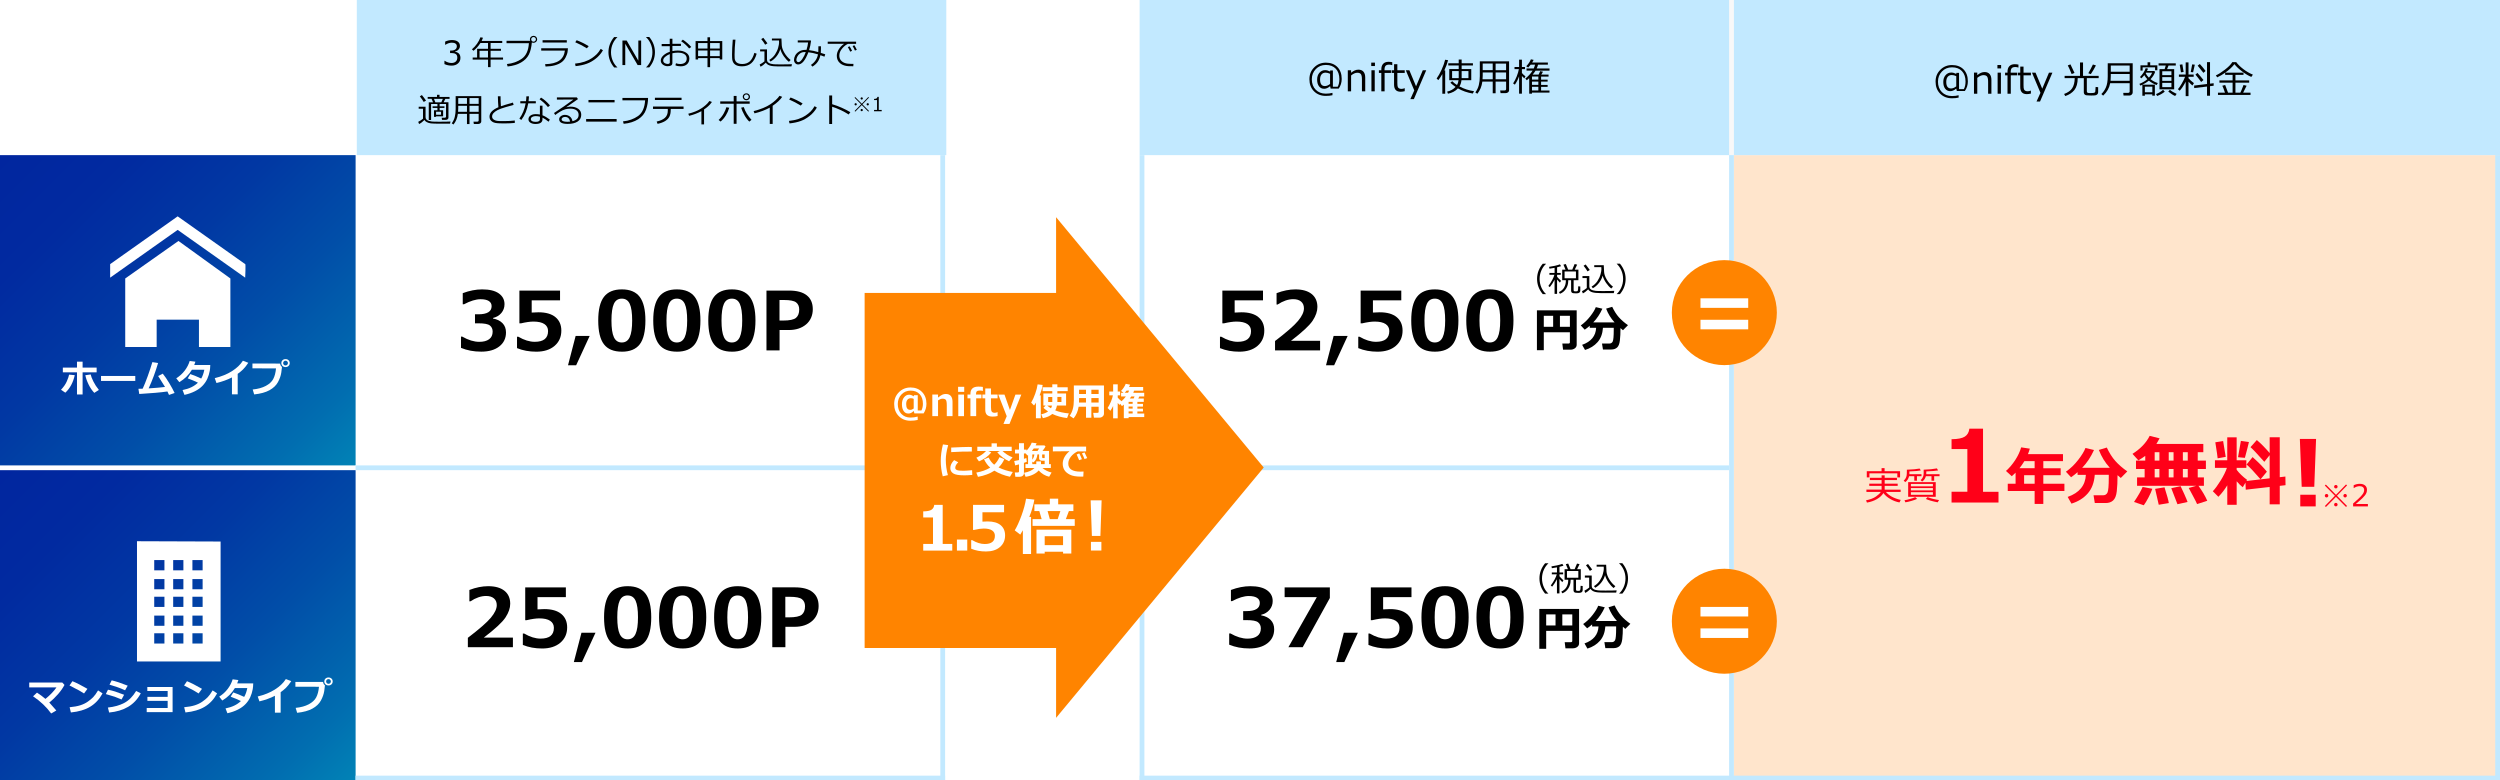 <?xml version="1.0" encoding="UTF-8"?><svg id="_レイヤー_2" xmlns="http://www.w3.org/2000/svg" width="1047.5" height="327" xmlns:xlink="http://www.w3.org/1999/xlink" viewBox="0 0 1047.5 327"><defs><style>.cls-1{fill:none;}.cls-2{fill:url(#Unnamed_Pattern);}.cls-3{fill:#ff8400;}.cls-4{fill:#c2e9ff;}.cls-5{fill:#c2e9ff;}.cls-6{fill:#ff0018;}.cls-7{fill:#ffe5cc;}.cls-8{fill:url(#_名称未設定グラデーション_137-2);}.cls-9{fill:#ff8400;}.cls-10{fill:#fff;}.cls-11{fill:url(#_名称未設定グラデーション_137);}.cls-12{fill:#f8f8f8;}</style><linearGradient id="_名称未設定グラデーション_137" x1="4.75" y1="60.25" x2="144.25" y2="199.75" gradientUnits="userSpaceOnUse"><stop offset="0" stop-color="#01269f"/><stop offset=".19" stop-color="#012aa0"/><stop offset=".41" stop-color="#0138a3"/><stop offset=".63" stop-color="#014ea8"/><stop offset=".87" stop-color="#016db0"/><stop offset="1" stop-color="#0183b6"/></linearGradient><linearGradient id="_名称未設定グラデーション_137-2" y1="192.25" x2="144.25" y2="331.75" xlink:href="#_名称未設定グラデーション_137"/><pattern id="Unnamed_Pattern" x="0" y="0" width="247" height="65" patternTransform="translate(-7217.44 -267.77)" patternUnits="userSpaceOnUse" viewBox="0 0 247 65"><rect class="cls-1" width="247" height="65"/><rect class="cls-4" width="247" height="65"/></pattern></defs><g id="_レイヤー_1-2"><rect class="cls-7" x="726.5" y="65" width="321" height="262"/><rect class="cls-10" x="477.5" y="65" width="247" height="130"/><rect class="cls-10" x="477.5" y="197" width="247" height="130"/><rect class="cls-5" x="477.5" width="570" height="65"/><path d="M657.79,139.22h-10.94v7.52h-2.88v-16.72h16.66v14.44c0,.61-.26,1.11-.77,1.49-.52.38-1.12.57-1.83.57h-3.11l-.31-2.57h2.54c.42,0,.63-.18.63-.54v-4.2ZM646.85,136.94h3.92v-4.62h-3.92v4.62ZM653.61,136.94h4.18v-4.62h-4.18v4.62Z"/><path d="M671.64,137.36c-.18,2.49-.93,4.49-2.26,6-1.33,1.51-3.08,2.61-5.25,3.28l-1.22-2.16c3.75-1.32,5.71-3.69,5.87-7.12h-2.68v-.86c-.68.6-1.38,1.15-2.1,1.64l-1.66-1.79c1.45-1,2.76-2.27,3.96-3.8,1.19-1.53,1.97-2.82,2.34-3.86l2.76.65c-1.02,2.25-2.29,4.17-3.82,5.74h8.92c-1.53-1.67-2.71-3.59-3.54-5.76l2.56-.77c.82,1.75,1.74,3.2,2.76,4.35,1.02,1.15,2.3,2.26,3.84,3.35l-2.1,2.12-1.04-.9c0,2.04-.08,3.77-.25,5.19-.17,1.42-.56,2.41-1.18,2.96-.62.55-1.42.82-2.39.82h-3.52l-.4-2.5h3.1c.64,0,1.11-.29,1.39-.86.28-.57.43-2.2.43-4.89v-.84h-4.52Z"/><path d="M511.17,145.85v-4.76h.55c2.43,1.42,4.72,2.13,6.87,2.13,3.73,0,5.59-1.5,5.59-4.51,0-1.27-.52-2.26-1.55-2.94s-2.56-1.03-4.57-1.03c-1.38,0-3.13.25-5.27.75h-.62v-13.74h17.03v4.08h-11.88v5.14c1.28-.08,2.21-.12,2.81-.12,3.13,0,5.51.68,7.15,2.04,1.64,1.36,2.46,3.24,2.46,5.63,0,2.64-.94,4.77-2.83,6.4-1.89,1.62-4.44,2.44-7.67,2.44-2.96,0-5.66-.5-8.08-1.5Z"/><path d="M553.14,146.82h-18.9v-3.94c4.78-3.64,7.99-6.44,9.64-8.42s2.47-3.73,2.47-5.26c0-1.22-.4-2.17-1.19-2.84-.79-.67-1.88-1.01-3.27-1.01-2.11,0-4.3.75-6.59,2.25h-.42v-4.77c2.75-1.05,5.37-1.58,7.87-1.58,2.96,0,5.24.65,6.84,1.94,1.6,1.29,2.4,3.1,2.4,5.43,0,1.8-.65,3.7-1.96,5.7-1.3,2-4.33,4.82-9.09,8.46h12.18v4.04Z"/><path d="M564.67,140.76l-5.66,12.28h-3.41l3.19-12.28h5.87Z"/><path d="M569.11,145.85v-4.76h.55c2.43,1.42,4.72,2.13,6.87,2.13,3.73,0,5.59-1.5,5.59-4.51,0-1.27-.52-2.26-1.55-2.94s-2.56-1.03-4.57-1.03c-1.38,0-3.13.25-5.27.75h-.62v-13.74h17.03v4.08h-11.88v5.14c1.28-.08,2.21-.12,2.81-.12,3.13,0,5.51.68,7.15,2.04,1.64,1.36,2.46,3.24,2.46,5.63,0,2.64-.94,4.77-2.83,6.4-1.89,1.62-4.44,2.44-7.67,2.44-2.96,0-5.66-.5-8.08-1.5Z"/><path d="M601.19,147.35c-3.41,0-5.9-1.03-7.49-3.1-1.59-2.07-2.39-5.39-2.39-9.96s.8-7.83,2.4-9.91c1.6-2.08,4.09-3.13,7.49-3.13s5.89,1.04,7.48,3.12,2.4,5.38,2.4,9.91-.79,7.93-2.38,9.99-4.09,3.08-7.5,3.08ZM601.19,125.13c-1.55,0-2.67.73-3.33,2.19-.67,1.46-1.01,3.79-1.01,6.99s.34,5.52,1.03,6.99c.69,1.46,1.79,2.2,3.31,2.2s2.62-.74,3.31-2.23c.69-1.49,1.03-3.81,1.03-6.99s-.34-5.52-1.01-6.97c-.67-1.45-1.78-2.18-3.33-2.18Z"/><path d="M624.25,147.35c-3.41,0-5.9-1.03-7.49-3.1-1.59-2.07-2.39-5.39-2.39-9.96s.8-7.83,2.4-9.91c1.6-2.08,4.09-3.13,7.49-3.13s5.89,1.04,7.48,3.12,2.4,5.38,2.4,9.91-.79,7.93-2.38,9.99-4.09,3.08-7.5,3.08ZM624.25,125.13c-1.55,0-2.67.73-3.33,2.19-.67,1.46-1.01,3.79-1.01,6.99s.34,5.52,1.03,6.99c.69,1.46,1.79,2.2,3.31,2.2s2.62-.74,3.31-2.23c.69-1.49,1.03-3.81,1.03-6.99s-.34-5.52-1.01-6.97c-.67-1.45-1.78-2.18-3.33-2.18Z"/><path d="M515.03,270.13v-4.72h.53c2.54,1.45,4.92,2.18,7.14,2.18,1.75,0,3.12-.36,4.11-1.09.99-.73,1.48-1.79,1.48-3.19,0-1.11-.39-1.96-1.16-2.57s-2.36-.91-4.78-.91h-1.46v-3.78h1.38c3.73,0,5.59-1.14,5.59-3.41,0-.95-.4-1.68-1.2-2.17-.8-.49-1.94-.74-3.41-.74-1.99,0-4.31.71-6.99,2.13h-.5v-4.67c2.82-1.05,5.53-1.58,8.13-1.58,3.08,0,5.42.57,7,1.7s2.37,2.63,2.37,4.51c0,1.4-.44,2.62-1.31,3.67s-2.05,1.75-3.51,2.1v.23c1.67.3,3,.95,3.98,1.95s1.46,2.3,1.46,3.88c0,2.44-.93,4.39-2.79,5.85-1.86,1.46-4.39,2.2-7.57,2.2s-5.91-.53-8.48-1.58Z"/><path d="M557.21,250.57l-11.38,20.61h-5.99l11.91-20.99h-13.49v-4.08h18.95v4.46Z"/><path d="M568.94,265.12l-5.66,12.28h-3.41l3.19-12.28h5.87Z"/><path d="M573.38,270.21v-4.76h.55c2.43,1.42,4.72,2.13,6.87,2.13,3.73,0,5.59-1.5,5.59-4.51,0-1.28-.52-2.26-1.55-2.94s-2.56-1.03-4.57-1.03c-1.38,0-3.13.25-5.27.75h-.62v-13.74h17.03v4.08h-11.88v5.14c1.28-.08,2.21-.12,2.81-.12,3.13,0,5.51.68,7.15,2.04,1.64,1.36,2.46,3.24,2.46,5.63,0,2.64-.94,4.77-2.83,6.4-1.89,1.62-4.44,2.44-7.67,2.44-2.96,0-5.66-.5-8.08-1.5Z"/><path d="M605.47,271.71c-3.41,0-5.9-1.03-7.49-3.1-1.59-2.07-2.39-5.39-2.39-9.96s.8-7.83,2.4-9.91,4.09-3.13,7.49-3.13,5.89,1.04,7.48,3.12,2.4,5.38,2.4,9.91-.79,7.93-2.38,9.99c-1.59,2.06-4.09,3.09-7.5,3.09ZM605.47,249.49c-1.55,0-2.67.73-3.33,2.19-.67,1.46-1.01,3.79-1.01,6.99s.34,5.52,1.03,6.99,1.79,2.2,3.31,2.2,2.62-.74,3.31-2.23,1.03-3.81,1.03-6.99-.34-5.52-1.01-6.97c-.67-1.45-1.78-2.18-3.33-2.18Z"/><path d="M628.52,271.71c-3.41,0-5.9-1.03-7.49-3.1-1.59-2.07-2.39-5.39-2.39-9.96s.8-7.83,2.4-9.91,4.09-3.13,7.49-3.13,5.89,1.04,7.48,3.12,2.4,5.38,2.4,9.91-.79,7.93-2.38,9.99c-1.59,2.06-4.09,3.09-7.5,3.09ZM628.52,249.49c-1.55,0-2.67.73-3.33,2.19-.67,1.46-1.01,3.79-1.01,6.99s.34,5.52,1.03,6.99,1.79,2.2,3.31,2.2,2.62-.74,3.31-2.23,1.03-3.81,1.03-6.99-.34-5.52-1.01-6.97c-.67-1.45-1.78-2.18-3.33-2.18Z"/><path d="M658.79,264.34h-10.94v7.52h-2.88v-16.72h16.66v14.44c0,.61-.26,1.11-.77,1.49-.52.38-1.12.57-1.83.57h-3.11l-.31-2.57h2.54c.42,0,.63-.18.63-.54v-4.2ZM647.85,262.06h3.92v-4.62h-3.92v4.62ZM654.61,262.06h4.18v-4.62h-4.18v4.62Z"/><path d="M672.64,262.48c-.18,2.49-.93,4.49-2.26,6-1.33,1.51-3.08,2.61-5.25,3.28l-1.22-2.16c3.75-1.32,5.71-3.69,5.87-7.12h-2.68v-.86c-.68.6-1.38,1.15-2.1,1.64l-1.66-1.79c1.45-1,2.76-2.27,3.96-3.8,1.19-1.53,1.97-2.82,2.34-3.86l2.76.65c-1.02,2.25-2.29,4.17-3.82,5.74h8.92c-1.53-1.67-2.71-3.59-3.54-5.76l2.56-.77c.82,1.75,1.74,3.2,2.76,4.35,1.02,1.15,2.3,2.26,3.84,3.35l-2.1,2.12-1.04-.9c0,2.04-.08,3.77-.25,5.19-.17,1.42-.56,2.41-1.18,2.96-.62.55-1.42.82-2.39.82h-3.52l-.4-2.5h3.1c.64,0,1.11-.29,1.39-.86.28-.57.43-2.2.43-4.89v-.84h-4.52Z"/><path d="M648.76,248.73h-1.35c-1.59-1.91-2.38-4.03-2.38-6.37s.79-4.45,2.38-6.36h1.35v.07c-.75.69-1.36,1.54-1.83,2.54-.56,1.18-.83,2.44-.83,3.76s.28,2.59.83,3.78c.47,1,1.08,1.84,1.83,2.54v.05Z"/><path d="M650.36,245.8l-.59-.49c1.33-1.81,2.17-3.37,2.52-4.67h-2.08v-.79h2.16v-2.13c-.9.18-1.62.3-2.14.36l-.18-.77c.67-.08,1.46-.23,2.38-.43.92-.21,1.64-.41,2.18-.62l.47.77c-.43.15-.98.3-1.66.46v2.37h1.53v.79h-1.53v.8c.26.34.81.91,1.66,1.72l-.49.75c-.46-.46-.86-.9-1.18-1.31v6.01h-1.05v-5.92c-.63,1.23-1.3,2.26-2,3.1ZM654.6,248.6l-.4-.72c.98-.46,1.71-1.1,2.18-1.94.47-.84.7-1.74.7-2.7v-.34h-1.52v-4.41h1.4c-.41-1.04-.7-1.74-.88-2.11l1-.25.98,2.36h1.71l1-2.36,1.06.25-1.02,2.11h1.54v4.41h-2v4.12c0,.17.04.3.11.39.07.09.21.14.43.15.21,0,.41.01.57.01.21,0,.35-.02.43-.06.08-.04.15-.1.2-.2.05-.09.09-.3.13-.62s.05-.73.05-1.23l.87.08v1.67c0,.28-.07.51-.2.7-.13.18-.32.31-.56.39-.24.08-.57.12-1,.12-.45,0-.83-.02-1.16-.06-.32-.04-.56-.15-.71-.34-.15-.19-.22-.46-.22-.81v-4.31h-1.21v.43c0,1.13-.32,2.2-.95,3.2-.64,1-1.49,1.69-2.55,2.08ZM661.32,239.25h-4.76v2.83h4.76v-2.83Z"/><path d="M677.19,248.31c-1.47,0-3.34,0-5.63,0-1.52,0-2.67-.13-3.46-.38-.78-.26-1.33-.65-1.64-1.2-.76.77-1.5,1.34-2.24,1.7l-.37-.92c.25-.11.61-.32,1.05-.61.45-.29.76-.53.96-.71v-4.18h-1.81v-.85h2.88v4.39c0,.43.15.78.45,1.05.3.27.65.45,1.06.55.41.09.79.17,1.14.22.36.05,1.39.08,3.1.08,2.21,0,3.77-.03,4.7-.09l-.2.94ZM666.16,239.21c-.4-.72-.94-1.51-1.64-2.36l.87-.54c.73.91,1.31,1.68,1.73,2.31l-.96.59ZM672.52,240.95c-.27,1.07-.78,2.08-1.51,3.04-.74.96-1.6,1.72-2.6,2.28l-.53-.68c1.02-.62,1.83-1.39,2.44-2.31.61-.93,1.04-1.86,1.29-2.81.25-.95.38-1.63.38-2.07l-.03-.96h-2.97v-.81h3.99c.02.97.07,1.93.14,2.89.08.96.46,2.02,1.15,3.18.69,1.16,1.55,2.13,2.57,2.92l-.72.77c-.73-.55-1.45-1.33-2.15-2.34-.7-1.01-1.19-2.04-1.47-3.08Z"/><path d="M682.14,242.36c0,2.34-.79,4.47-2.38,6.37h-1.34v-.05c.75-.69,1.36-1.54,1.83-2.54.56-1.19.83-2.45.83-3.78s-.28-2.58-.83-3.76c-.47-1-1.08-1.84-1.83-2.54v-.08h1.34c1.59,1.92,2.38,4.04,2.38,6.37Z"/><path d="M647.76,123.23h-1.35c-1.59-1.91-2.38-4.03-2.38-6.37s.79-4.45,2.38-6.36h1.35v.07c-.75.69-1.36,1.54-1.83,2.54-.56,1.18-.83,2.44-.83,3.76s.28,2.59.83,3.78c.47,1,1.08,1.84,1.83,2.54v.05Z"/><path d="M649.36,120.3l-.59-.49c1.33-1.81,2.17-3.37,2.52-4.67h-2.08v-.79h2.16v-2.13c-.9.18-1.62.3-2.14.36l-.18-.77c.67-.08,1.46-.23,2.38-.43.92-.21,1.64-.41,2.18-.62l.47.77c-.43.15-.98.3-1.66.46v2.37h1.53v.79h-1.53v.8c.26.34.81.91,1.66,1.72l-.49.75c-.46-.46-.86-.9-1.18-1.31v6.01h-1.05v-5.92c-.63,1.23-1.3,2.26-2,3.1ZM653.6,123.1l-.4-.72c.98-.46,1.71-1.1,2.18-1.94.47-.84.7-1.74.7-2.7v-.34h-1.52v-4.41h1.4c-.41-1.04-.7-1.74-.88-2.11l1-.25.98,2.36h1.71l1-2.36,1.06.25-1.02,2.11h1.54v4.41h-2v4.12c0,.17.04.3.11.39.07.09.21.14.43.15.21,0,.41.01.57.01.21,0,.35-.02.43-.06.08-.04.15-.1.2-.2.05-.09.09-.3.13-.62s.05-.73.05-1.23l.87.08v1.67c0,.28-.07.51-.2.7-.13.18-.32.31-.56.39-.24.08-.57.12-1,.12-.45,0-.83-.02-1.16-.06-.32-.04-.56-.15-.71-.34-.15-.19-.22-.46-.22-.81v-4.31h-1.21v.43c0,1.13-.32,2.2-.95,3.2-.64,1-1.49,1.69-2.55,2.08ZM660.32,113.75h-4.76v2.83h4.76v-2.83Z"/><path d="M676.19,122.81c-1.47,0-3.34,0-5.63,0-1.52,0-2.67-.13-3.46-.38-.78-.26-1.33-.65-1.64-1.2-.76.77-1.5,1.34-2.24,1.7l-.37-.92c.25-.11.61-.32,1.05-.61.45-.29.76-.53.96-.71v-4.18h-1.81v-.85h2.88v4.39c0,.43.15.78.45,1.05.3.27.65.45,1.06.55.41.09.79.17,1.14.22.36.05,1.39.08,3.1.08,2.21,0,3.77-.03,4.7-.09l-.2.94ZM665.16,113.71c-.4-.72-.94-1.51-1.64-2.36l.87-.54c.73.91,1.31,1.68,1.73,2.31l-.96.59ZM671.52,115.45c-.27,1.07-.78,2.08-1.51,3.04-.74.96-1.6,1.72-2.6,2.28l-.53-.68c1.02-.62,1.83-1.39,2.44-2.31.61-.93,1.04-1.86,1.29-2.81.25-.95.38-1.63.38-2.07l-.03-.96h-2.97v-.81h3.99c.02.97.07,1.93.14,2.89.08.96.46,2.02,1.15,3.18.69,1.16,1.55,2.13,2.57,2.92l-.72.77c-.73-.55-1.45-1.33-2.15-2.34-.7-1.01-1.19-2.04-1.47-3.08Z"/><path d="M681.14,116.86c0,2.34-.79,4.47-2.38,6.37h-1.34v-.05c.75-.69,1.36-1.54,1.83-2.54.56-1.19.83-2.45.83-3.78s-.28-2.58-.83-3.76c-.47-1-1.08-1.84-1.83-2.54v-.08h1.34c1.59,1.92,2.38,4.04,2.38,6.37Z"/><path class="cls-6" d="M864.99,205.72h-8.84v5.43h-3.64v-5.43h-11.26v-3.03h3.28v-4.65c-.5.52-1.03,1.02-1.59,1.5l-2.44-2.21c1.45-1.29,2.74-2.81,3.89-4.58,1.15-1.77,1.97-3.54,2.48-5.31l3.63.55c-.25.86-.52,1.63-.79,2.3h14.68v2.93h-8.24v2.97h7.27v2.93h-7.27v3.57h8.84v3.03ZM848.22,193.21c-.63,1.05-1.32,2.04-2.07,2.97h6.36v-2.97h-4.29ZM848.1,202.68h4.42v-3.57h-4.42v3.57Z"/><path class="cls-6" d="M877.7,198.96c-.23,3.23-1.21,5.83-2.94,7.8-1.73,1.97-4,3.39-6.82,4.26l-1.59-2.81c4.88-1.72,7.42-4.8,7.63-9.25h-3.48v-1.12c-.89.78-1.8,1.49-2.73,2.13l-2.16-2.32c1.88-1.3,3.59-2.95,5.14-4.94,1.55-1.99,2.56-3.66,3.05-5.01l3.59.85c-1.33,2.93-2.98,5.42-4.96,7.46h11.59c-1.99-2.18-3.52-4.67-4.6-7.49l3.33-1c1.07,2.28,2.26,4.16,3.59,5.65,1.33,1.49,2.99,2.94,5,4.35l-2.73,2.75-1.36-1.17c0,2.65-.11,4.9-.32,6.75-.21,1.85-.73,3.13-1.53,3.85-.8.72-1.84,1.07-3.11,1.07h-4.57l-.52-3.25h4.02c.84,0,1.44-.37,1.81-1.12.37-.75.55-2.87.55-6.36v-1.09h-5.88Z"/><path class="cls-6" d="M837.37,210.56h-19.67v-4.51h6.62v-17.88h-6.62v-4.14c2.62-.03,4.48-.39,5.57-1.1,1.09-.7,1.72-1.81,1.9-3.33h5.72v26.46h6.48v4.51Z"/><path class="cls-6" d="M788.39,205.16v-1.57h-5.17v-.93h5.17v-1.5h-4.91v-.97h4.91v-1.02h1.29v1.02h5.14v.97h-5.14v1.5h5.45v.93h-5.45v1.57h6.69v.96h-6.18c1.32,1.59,3.4,2.71,6.23,3.34l-.54,1.06c-1.34-.24-2.64-.73-3.88-1.46s-2.19-1.56-2.84-2.47c-.6.98-1.51,1.82-2.73,2.53s-2.61,1.2-4.17,1.46l-.39-.95c1.76-.35,3.16-.88,4.18-1.6s1.7-1.36,2-1.92h-6.02v-.96h6.35ZM794.98,200.02v-1.7h-11.69v1.7h-1.11v-2.59h6.2v-1.27h1.26v1.27h6.49v2.59h-1.16Z"/><path class="cls-6" d="M800.04,197.52v1.16s5.06,0,5.06,0v.84h-1.9v1.92h-1.12v-1.92h-2.17c-.27,1.09-.8,1.92-1.61,2.49l-.66-.63c.34-.27.61-.59.82-.97s.34-.77.41-1.16c.07-.39.1-1,.1-1.83v-.61c2.4-.08,4.18-.24,5.35-.48l.51.79c-.88.19-2.47.32-4.78.41ZM798.36,210.48l-.39-.87c.66-.1,1.45-.29,2.39-.56.94-.27,1.65-.52,2.12-.76l.8.73c-.58.29-1.37.57-2.36.86s-1.85.49-2.57.59ZM799.52,208.15v-6.14h11.55v6.14h-11.55ZM800.66,203.76h9.23v-.98h-9.23v.98ZM800.66,205.48h9.23v-.99h-9.23v.99ZM809.89,206.23h-9.23v1.08h9.23v-1.08ZM807.11,197.52v.9c0,.07,0,.15-.02.26h5.58v.84h-2.25v1.92h-1.13v-1.92h-2.35c-.28,1.03-.81,1.78-1.58,2.25l-.63-.62c.25-.18.48-.43.68-.73s.35-.63.45-.98c.1-.35.15-.75.16-1.21s0-.94,0-1.43c2.31-.08,4.16-.26,5.53-.54l.52.85c-.88.18-2.53.32-4.96.41ZM811.89,210.48c-2.26-.44-3.91-.92-4.96-1.42l.71-.77c1.44.57,3.05.98,4.82,1.23l-.57.95Z"/><path class="cls-6" d="M924.83,209.83l-4.25,1.38c-.29-.71-.88-1.86-1.75-3.47l-1.75-3.27,3.16-.92h-24.81v-3.52h3.17v-3.52h-3.62v-3.53h3.88v-1.98c-.71.55-1.67,1.18-2.88,1.89l-2.47-2.72c3.38-2.15,5.78-4.66,7.2-7.55l4.16,1.05c-.29.54-.74,1.32-1.34,2.34h19.66v3.45h-2.34v3.52h3.42v3.53h-3.42v3.52h2.59v3.52h-2.28c1.59,2.2,2.82,4.29,3.69,6.28ZM901.83,204.8c-.32,1-.86,2.21-1.61,3.64s-1.41,2.52-1.98,3.27l-4.09-1.38c1.77-2.63,2.97-4.73,3.61-6.3l4.08.77ZM902.81,189.47v3.52h1.98v-3.52h-1.98ZM902.81,196.52v3.52h1.98v-3.52h-1.98ZM908.73,210.79l-4.22.7-1.52-6.66,3.94-.64c1.07,3.38,1.67,5.57,1.8,6.59ZM908.7,189.47v3.52h2.02v-3.52h-2.02ZM908.7,200.04h2.02v-3.52h-2.02v3.52ZM916.58,210.33l-4.23.94-2.59-6.72,3.91-.84c.32.62.85,1.75,1.57,3.37.72,1.62,1.17,2.71,1.35,3.26ZM914.62,192.99h2.05v-3.52h-2.05v3.52ZM914.62,200.04h2.05v-3.52h-2.05v3.52Z"/><path class="cls-6" d="M933.22,203.36c-1.12,1.82-2.35,3.42-3.72,4.8l-2.33-2.33c.99-1.05,2.09-2.55,3.3-4.51,1.21-1.95,2.08-3.72,2.61-5.29h-5.02v-3.17h5.16v-9.62h3.94v9.62h4.06v3.17h-4.06v.81c1.11,1.49,2.57,2.9,4.38,4.23l-.28.47,9.72-1.12v-9.7l-2.23,2.78c-2.94-3.31-4.87-5.36-5.8-6.14l2.66-2.98c1.61,1.33,3.41,3.15,5.38,5.45v-6.62h4.23v16.73l2.36-.27.06,3.62-2.42.28v7.75h-4.23v-7.28l-10.02,1.14-.11-2.97-1.14,1.94c-.79-.58-1.64-1.42-2.55-2.5v9.86h-3.94v-8.16ZM932.58,191.43l-3.39.61c0-.38-.32-2.61-.97-6.72l3.27-.52c.3,1.62.67,3.83,1.09,6.62ZM942.3,185.22c-.27,1.21-.83,3.42-1.69,6.62l-2.88-.27,1.2-6.84,3.36.48ZM949.83,197.63l-2.66,3.2c-2.6-3.04-4.56-5.11-5.86-6.2l2.53-3.11c2.62,2.35,4.62,4.39,5.98,6.11Z"/><path class="cls-6" d="M970.43,183.92l-.75,20.04h-5.27l-.77-20.04h6.79ZM970.28,212.17h-6.47v-4.88h6.47v4.88Z"/><path class="cls-6" d="M983.41,212.01l-.43.4-4.21-4.23-4.21,4.25-.43-.41,4.2-4.3-4.23-4.28.43-.41,4.25,4.3,4.21-4.35.43.4-4.24,4.34,4.24,4.29ZM974.1,207.7c0-.2.07-.37.21-.52.14-.14.31-.21.52-.21s.37.07.52.21c.14.14.21.32.21.52s-.07.37-.21.52c-.14.14-.32.21-.52.21s-.37-.07-.52-.21c-.14-.14-.21-.32-.21-.52ZM977.99,203.93c0-.2.07-.37.21-.52.14-.14.32-.21.52-.21s.37.07.52.21c.14.14.21.31.21.52s-.07.37-.21.51c-.14.14-.31.21-.52.21s-.37-.07-.52-.21c-.14-.14-.21-.31-.21-.51ZM977.99,211.43c0-.2.07-.37.21-.52.14-.14.32-.21.52-.21s.37.07.52.21c.14.14.21.32.21.52s-.07.37-.21.52c-.14.14-.31.21-.52.21s-.37-.07-.52-.21c-.14-.14-.21-.32-.21-.52ZM981.88,207.7c0-.2.07-.37.21-.52.14-.14.31-.21.52-.21s.37.07.51.21c.14.14.21.32.21.52s-.07.37-.21.52c-.14.14-.31.21-.51.21s-.37-.07-.52-.21c-.14-.14-.21-.32-.21-.52Z"/><path class="cls-6" d="M992.14,212.17h-6.19v-1.2c.65-.56,1.39-1.22,2.21-1.97s1.42-1.41,1.82-1.98c.4-.57.6-1.14.6-1.71,0-.5-.17-.9-.5-1.18-.33-.28-.79-.42-1.36-.42-.84,0-1.66.27-2.47.8h-.06v-1.2c.83-.39,1.68-.59,2.57-.59.93,0,1.67.23,2.2.68.54.45.8,1.07.8,1.85,0,.42-.07.82-.21,1.2-.14.38-.35.75-.64,1.11s-.64.74-1.04,1.15-1.34,1.23-2.79,2.47h5.07v.99Z"/><path d="M560.91,37.13h-3.36l-.24-1.02c-.85.72-1.68,1.09-2.48,1.09-.9,0-1.62-.34-2.15-1.02-.53-.68-.8-1.62-.8-2.83s.32-2.13.96-2.86c.64-.73,1.43-1.1,2.38-1.1.67,0,1.37.2,2.11.59v-.45h1.15v6.81h2.01c.47-.83.71-1.9.71-3.2,0-1.83-.5-3.28-1.5-4.34-1-1.06-2.38-1.59-4.14-1.59s-3.11.57-4.23,1.72-1.68,2.58-1.68,4.29c0,1.8.54,3.26,1.62,4.36s2.5,1.66,4.25,1.66c1.01,0,1.94-.11,2.78-.34v1c-.82.19-1.75.28-2.79.28-2.02,0-3.67-.65-4.95-1.94s-1.92-2.97-1.92-5.03.66-3.62,1.99-4.96,2.96-2,4.92-2,3.65.62,4.84,1.86c1.19,1.24,1.78,2.9,1.78,4.98,0,1.49-.42,2.84-1.26,4.04ZM557.3,35.2v-4.29c-.68-.31-1.3-.47-1.87-.47-.73,0-1.3.25-1.71.75s-.61,1.21-.61,2.12c0,1.84.67,2.76,2.02,2.76.67,0,1.39-.29,2.16-.88Z"/><path d="M572.03,38.27h-1.38v-4.95c0-1.15-.15-1.9-.45-2.28-.3-.37-.8-.56-1.49-.56-.82,0-1.68.38-2.6,1.14v6.64h-1.38v-8.83h1.38v1.06c1.04-.88,2.06-1.31,3.07-1.31.91,0,1.61.29,2.11.86s.74,1.39.74,2.47v5.75Z"/><path d="M576.1,27.67h-1.55v-1.43h1.55v1.43ZM576.01,38.27h-1.38v-8.83h1.38v8.83Z"/><path d="M583.38,27.31h-.05c-.48-.16-.9-.23-1.27-.23-.7,0-1.2.16-1.5.49s-.45.87-.45,1.62v.26h2.7v1.12h-2.66v7.7h-1.38v-7.7h-1.01v-1.12h1.01v-.34c0-1.04.26-1.83.78-2.38.52-.55,1.27-.83,2.23-.83.47,0,1,.05,1.58.16v1.27Z"/><path d="M586.84,38.44c-1.82,0-2.73-1-2.73-3.01v-4.87h-1.01v-1.12h1.02v-2.54h1.37v2.54h3.09v1.12h-3.09v4.09c0,.93.06,1.53.19,1.8s.32.47.58.6c.26.13.59.19,1,.19s.81-.09,1.27-.28h.05v1.25c-.62.15-1.2.23-1.73.23Z"/><path d="M597.59,29.44l-5.18,12.09h-1.47l1.64-3.64-3.55-8.45h1.49l2.81,6.72,2.82-6.72h1.44Z"/><path d="M604.34,39.28v-8.26c-.55,1-1.11,1.85-1.68,2.55l-.72-.66c.74-1.02,1.45-2.29,2.13-3.79s1.16-2.87,1.44-4.09l1.24.2c-.35,1.34-.88,2.78-1.6,4.3h.38v9.76h-1.19ZM617.1,39.2c-2.3-.38-4.38-1.1-6.23-2.17-1.04,1.15-2.43,1.89-4.18,2.23l-.33-.87c1.45-.33,2.62-.99,3.52-1.98-.85-.58-1.57-1.16-2.17-1.74l.77-.64c.56.57,1.23,1.11,2.01,1.6.33-.54.55-1.21.64-2.02h-3.89v-4.67h3.96v-1.5h-4.37v-.93h4.37v-1.56h1.23v1.56h4.73v.93h-4.73v1.5h4.03v4.67h-4.1c-.12,1.05-.4,1.91-.84,2.58l-.02.03c1.95,1.03,3.99,1.69,6.12,1.99l-.52.99ZM611.2,29.79h-2.77v2.94h2.77c0-.15,0-.45,0-.9v-2.04ZM615.27,29.79h-2.84v2.17c0,.36,0,.62,0,.77h2.85v-2.94Z"/><path d="M631.05,34.2h-4.39v4.87h-1.21v-4.87h-4.35c-.26,2.01-.96,3.7-2.09,5.09l-.84-.57c.69-.94,1.17-1.96,1.45-3.07.28-1.11.42-2.36.42-3.77v-6.17h12.26v12.16c0,.31-.14.58-.43.81-.29.23-.62.34-.99.34h-2.14l-.18-1.11h1.77c.49,0,.73-.21.73-.62v-3.1ZM621.18,33.21h4.27v-2.86h-4.19v1.3c0,.15-.03.67-.08,1.55ZM625.44,26.63h-4.19v2.77h4.19v-2.77ZM631.05,29.41v-2.77h-4.39v2.77h4.39ZM626.66,33.21h4.39v-2.86h-4.39v2.86Z"/><path d="M634.72,35.47l-.73-.52c.55-.81,1.06-1.79,1.52-2.95s.75-2.17.89-3.03h-1.82v-.91h1.92v-3.06h1.18v3.06h1.29v.91h-1.29v1.63c.54.62,1.04,1.08,1.5,1.39l-.51.87c-.3-.26-.63-.6-.99-1.02v7.41h-1.18v-7.27c-.45,1.27-1.04,2.43-1.77,3.49ZM640.74,39.24v-6.49c-.39.37-.73.66-1.02.88l-.6-.7c1.33-1.09,2.35-2.21,3.05-3.34h-2.55v-.9h3.02c.21-.47.4-1.01.56-1.6h-1.84c-.21.28-.56.67-1.05,1.2l-.81-.54c.91-.94,1.56-1.9,1.95-2.89l1.15.23c-.1.26-.31.62-.62,1.11h6.58v.9h-4.12c-.1.47-.29,1-.58,1.6h5.39v.9h-5.86c-.29.5-.69,1.04-1.2,1.65h2.5c.34-.71.57-1.19.66-1.45l1.17.27c-.14.24-.38.63-.72,1.18h3.05v.84h-3.13v1.29h2.74v.82h-2.74v1.38h2.74v.82h-2.74v1.52h3.52v.87h-7.34v.47h-1.16ZM641.9,32.07v1.29h2.67v-1.29h-2.67ZM641.9,34.18v1.38h2.67v-1.38h-2.67ZM641.9,36.38v1.52h2.67v-1.52h-2.67Z"/><path d="M823.27,38.13h-3.36l-.24-1.02c-.85.72-1.68,1.09-2.48,1.09-.9,0-1.62-.34-2.15-1.02-.53-.68-.8-1.62-.8-2.83s.32-2.13.96-2.86c.64-.73,1.43-1.1,2.38-1.1.67,0,1.37.2,2.11.59v-.45h1.15v6.81h2.01c.47-.83.71-1.9.71-3.2,0-1.83-.5-3.28-1.5-4.34-1-1.06-2.38-1.59-4.14-1.59s-3.11.57-4.23,1.72-1.68,2.58-1.68,4.29c0,1.8.54,3.26,1.62,4.36s2.5,1.66,4.25,1.66c1.01,0,1.94-.11,2.78-.34v1c-.82.19-1.75.28-2.79.28-2.02,0-3.67-.65-4.95-1.94s-1.92-2.97-1.92-5.03.66-3.62,1.99-4.96,2.96-2,4.92-2,3.65.62,4.84,1.86c1.19,1.24,1.78,2.9,1.78,4.98,0,1.49-.42,2.84-1.26,4.04ZM819.67,36.2v-4.29c-.68-.31-1.3-.47-1.87-.47-.73,0-1.3.25-1.71.75s-.61,1.21-.61,2.12c0,1.84.67,2.76,2.02,2.76.67,0,1.39-.29,2.16-.88Z"/><path d="M834.4,39.27h-1.38v-4.95c0-1.15-.15-1.9-.45-2.28-.3-.37-.8-.56-1.49-.56-.82,0-1.68.38-2.6,1.14v6.64h-1.38v-8.83h1.38v1.06c1.04-.88,2.06-1.31,3.07-1.31.91,0,1.61.29,2.11.86s.74,1.39.74,2.47v5.75Z"/><path d="M838.47,28.67h-1.55v-1.43h1.55v1.43ZM838.38,39.27h-1.38v-8.83h1.38v8.83Z"/><path d="M845.75,28.31h-.05c-.48-.16-.9-.23-1.27-.23-.7,0-1.2.16-1.5.49s-.45.87-.45,1.62v.26h2.7v1.12h-2.66v7.7h-1.38v-7.7h-1.01v-1.12h1.01v-.34c0-1.04.26-1.83.78-2.38.52-.55,1.27-.83,2.23-.83.47,0,1,.05,1.58.16v1.27Z"/><path d="M849.21,39.44c-1.82,0-2.73-1-2.73-3.01v-4.87h-1.01v-1.12h1.02v-2.54h1.37v2.54h3.09v1.12h-3.09v4.09c0,.93.06,1.53.19,1.8s.32.47.58.6c.26.13.59.19,1,.19s.81-.09,1.27-.28h.05v1.25c-.62.15-1.2.23-1.73.23Z"/><path d="M859.96,30.44l-5.18,12.09h-1.47l1.64-3.64-3.55-8.45h1.49l2.81,6.72,2.82-6.72h1.44Z"/><path d="M873.14,32.74h-2.58c-.01,2.17-.48,3.83-1.4,4.98-.92,1.15-2.2,2-3.82,2.53l-.48-.88c1.57-.57,2.69-1.37,3.38-2.39.68-1.03,1.04-2.44,1.07-4.23h-4.24v-.96h6.45v-5.62h1.27v5.62h6.55v.96h-4.96v5.45c0,.16.03.3.08.41s.14.2.25.26c.11.07.38.1.78.11s.62.01.64.01c.81,0,1.3-.06,1.47-.17.17-.11.28-.27.33-.48s.09-.84.13-1.92l1.06.12v2.09c0,.32-.09.59-.27.8s-.41.37-.7.46c-.29.09-.94.13-1.95.13-.16,0-.52-.01-1.11-.04-.58-.03-.94-.05-1.07-.08-.13-.03-.27-.1-.43-.22s-.27-.27-.36-.45-.12-.4-.12-.64v-5.84ZM868.02,31.03c-.68-1.69-1.22-2.9-1.62-3.62l1.12-.44c.4.88.97,2.07,1.7,3.59l-1.2.48ZM876.05,31.06l-1.05-.36c.22-.34.56-.96,1.02-1.84.46-.89.77-1.5.91-1.84l1.26.39c-.18.39-.54,1.04-1.07,1.96-.53.92-.89,1.49-1.07,1.7Z"/><path d="M892.2,40.04h-2.44l-.12-1.14h2.04c.43,0,.65-.2.65-.61v-3.44h-8.16c-.36,1.98-1.34,3.73-2.95,5.23l-.75-.68c.77-.72,1.41-1.65,1.91-2.79.5-1.14.76-2.67.76-4.58v-5.52h10.46v12.2c0,.38-.14.7-.43.95s-.61.38-.96.38ZM892.33,33.87v-2.87h-7.91v.84c0,.81-.03,1.49-.09,2.02h8.01ZM892.33,30.07v-2.6h-7.91v2.6h7.91Z"/><path d="M901.83,39.53h-3.13v.59h-1.05v-4.63c-.33.15-.61.28-.84.38l-.41-.72c1.32-.53,2.43-1.18,3.34-1.96-.53-.54-.95-1.11-1.27-1.71-.43.54-.85.99-1.26,1.35l-.55-.55c1.24-1.32,2.03-2.56,2.38-3.72l.99.2c-.09.28-.24.61-.45.99h3.05l.38.36c-.39,1.12-1.03,2.15-1.95,3.07.89.71,1.91,1.25,3.07,1.62l-.49.83c-1.21-.42-2.29-1.03-3.26-1.83-.76.62-1.66,1.19-2.7,1.68h5.21v4.6h-1.08v-.53ZM902.98,29.45v-1.24h-5.22v1.38h-.91v-2.22h2.98v-1.29h1.11v1.29h2.99v2.08h-.95ZM898.7,38.67h3.13v-2.37h-3.13v2.37ZM900.39,32.55c.64-.7,1.09-1.39,1.36-2.09h-2.58l-.13.21c.3.65.75,1.28,1.35,1.88ZM903.84,40.2l-.46-.78c1.07-.42,2.05-1.02,2.96-1.78l.7.77c-.94.78-2.01,1.38-3.2,1.8ZM904.83,37.42v-8.44h2.14l.49-1.53h-3.01v-.91h7.2v.91h-3.03l-.62,1.53h2.98v8.44h-6.16ZM905.98,31.48h3.85v-1.63h-3.85v1.63ZM905.98,33.88h3.85v-1.57h-3.85v1.57ZM909.83,34.72h-3.85v1.78h3.85v-1.78ZM911.38,40.22c-.78-.31-1.73-.93-2.88-1.86l.69-.73c.67.59,1.61,1.15,2.83,1.7l-.64.9Z"/><path d="M913.31,38.02l-.77-.65c.42-.44.95-1.21,1.59-2.3.64-1.09,1.11-2.05,1.41-2.88h-2.58v-.95h2.84v-5.09h1.18v5.09h2.17v.95h-2.17v.57c.39.51,1.15,1.2,2.28,2.09l-.63.98c-.58-.48-1.13-1.01-1.65-1.59v6.03h-1.18v-6.03c-.79,1.53-1.62,2.79-2.49,3.77ZM913.82,30.31c-.11-.83-.28-1.9-.51-3.2l1.11-.15.51,3.2-1.11.14ZM918.91,30.28l-.99-.09.6-3.22,1.11.13-.72,3.18ZM919.37,36.89l-.03-1.04,5.4-.65v-9.16h1.26v9.01l1.52-.18v1.05l-1.52.18v4.02h-1.26v-3.86l-5.37.64ZM922.29,34.35c-.68-.96-1.48-1.99-2.4-3.1l.83-.7c.8.87,1.64,1.86,2.53,2.98l-.96.81ZM923.23,30.53c-.63-.84-1.43-1.85-2.41-3.02l.9-.69c1.08,1.19,1.89,2.16,2.41,2.92l-.9.79Z"/><path d="M938.7,38.84c.3-.57.75-1.65,1.34-3.23l1.29.31c-.33.68-.81,1.65-1.45,2.91h3.09v.95h-13.64v-.95h2.93c-.46-1.39-.83-2.36-1.11-2.91l1.2-.31,1.2,3.23h1.91v-4.19h-5.52v-.97h5.52v-2.31h-3.12v-.9c-1.12.79-2.23,1.43-3.33,1.94l-.57-.83c1.02-.42,2.28-1.22,3.8-2.39s2.55-2.22,3.09-3.16h1.65c.67.93,1.64,1.9,2.93,2.89,1.29,1,2.64,1.78,4.05,2.36l-.66.95c-1.18-.48-2.48-1.26-3.89-2.33s-2.47-2.08-3.18-3.02c-.98,1.26-2.27,2.45-3.88,3.58h7.68v.91h-3.38v2.31h5.76v.97h-5.76v4.19h2.02Z"/><rect class="cls-12" x="724.5" y="0" width="2" height="65"/><rect class="cls-10" x="149" y="65" width="247" height="130"/><rect class="cls-10" x="149" y="197" width="247" height="130"/><rect class="cls-11" y="65" width="149" height="130"/><rect class="cls-8" y="197" width="149" height="130"/><path class="cls-10" d="M31.32,157.2c-.69,3.09-2,5.54-3.95,7.34l-1.81-1.23c1.14-1.21,1.96-2.4,2.46-3.59.5-1.18.82-2.1.93-2.75l2.38.22ZM34.61,165.28h-2.35v-9.28h-5.93v-1.97h5.93v-2.5h2.35v2.5h5.88v1.97h-5.88v9.28ZM41.42,163.38l-1.91,1.23c-.93-.96-1.74-2.16-2.43-3.59s-1.12-2.7-1.32-3.81l2.23-.32c.17.79.55,1.78,1.14,2.96.59,1.19,1.35,2.36,2.29,3.52Z"/><path class="cls-10" d="M56.68,159.61h-14.35v-2.08h14.35v2.08Z"/><path class="cls-10" d="M70.14,164.03c-2.77.4-6.7.75-11.79,1.05l-.35-2.18c.49,0,1.08-.01,1.78-.04.63-1.35,1.33-3.09,2.1-5.21.77-2.12,1.42-4.1,1.96-5.93l2.4.38c-1.11,3.76-2.43,7.3-3.96,10.63,3.05-.19,5.33-.39,6.86-.6-.28-.52-1.24-2.04-2.88-4.58l1.94-.99c.85,1.05,1.75,2.35,2.67,3.89.93,1.54,1.69,2.95,2.29,4.21l-2.35.81c-.22-.52-.44-1-.66-1.45Z"/><path class="cls-10" d="M88.1,152.95c-.02.92-.09,1.72-.2,2.38-.22,1.22-.57,2.35-1.04,3.39-.47,1.04-1.13,2-1.96,2.88s-1.89,1.65-3.18,2.31-2.76,1.17-4.44,1.55l-.78-2.03c2.73-.53,4.88-1.56,6.44-3.09-1.25-.62-2.68-1.22-4.29-1.81l1.09-1.79c1.39.45,2.91,1.08,4.57,1.87.59-.99,1.03-2.23,1.3-3.7h-5.19c-1.3,2.18-3.07,3.92-5.29,5.22l-1.28-1.63c1.41-.87,2.59-1.95,3.56-3.23s1.66-2.62,2.07-4.02l2.4.3c-.22.65-.39,1.11-.5,1.4h6.73Z"/><path class="cls-10" d="M99.59,165.23h-2.4v-7.09c-1.94,1-4.11,1.78-6.49,2.35l-.72-2.05c2.75-.66,5.14-1.62,7.17-2.9,2.03-1.28,3.57-2.74,4.62-4.4l2.27.87c-.8,1.2-1.55,2.14-2.23,2.8-.69.67-1.43,1.28-2.22,1.83v8.58Z"/><path class="cls-10" d="M118.15,153.76v.02c0,.3-.1,1.1-.3,2.39-.2,1.29-.67,2.62-1.4,3.96-.74,1.35-1.91,2.47-3.53,3.37-1.62.9-3.76,1.48-6.42,1.77l-.62-2.07c2.19-.22,4.02-.72,5.48-1.5s2.51-1.73,3.12-2.88c.61-1.14,1-2.63,1.17-4.46l-9.88-.02v-2.02l11.59.02c.09.62.35,1.09.78,1.41ZM121.4,152.13c0,.48-.17.88-.5,1.2-.33.32-.75.47-1.26.47s-.92-.16-1.26-.47c-.33-.31-.5-.71-.5-1.2s.17-.88.5-1.2c.33-.31.75-.47,1.26-.47s.92.16,1.26.47c.33.32.5.71.5,1.2ZM120.35,151.43c-.19-.19-.43-.29-.71-.29s-.52.1-.71.29c-.19.19-.29.43-.29.7s.09.51.29.7c.19.19.43.29.71.29s.52-.1.71-.29c.19-.19.29-.43.29-.7s-.09-.51-.29-.7Z"/><path class="cls-10" d="M23.6,297.69l-2.16,1.26c-1.96-2.71-4.49-5.11-7.59-7.2l1.65-1.54c1.29.83,2.47,1.71,3.54,2.63,2-1.63,3.55-3.24,4.62-4.82h-11.41v-2.05h13.84l.93,1.01c-.63,1.22-1.52,2.5-2.66,3.82-1.14,1.32-2.38,2.51-3.72,3.55.42.43,1.4,1.54,2.95,3.34Z"/><path class="cls-10" d="M36.64,288.62l-1.43,1.94c-.77-.49-1.45-.91-2.05-1.25-.6-.34-1.94-1.04-4.04-2.09l1.23-1.79c1.64.65,3.73,1.72,6.29,3.2ZM42.97,290.53c-1.32,2.44-3.05,4.3-5.18,5.59s-4.83,2.08-8.09,2.4l-.53-2.19c1.78-.16,3.27-.43,4.45-.81,1.19-.38,2.23-.88,3.12-1.5s1.65-1.24,2.28-1.88c.63-.64,1.32-1.59,2.07-2.86l1.88,1.25Z"/><path class="cls-10" d="M52,291.11l-1.06,1.97c-1.16-.5-2.11-.88-2.86-1.14-.75-.25-1.99-.63-3.73-1.12l.89-1.84c1.09.22,2.08.48,2.97.76.89.28,2.16.74,3.79,1.37ZM58.99,290.5c-1.32,2.46-3.09,4.35-5.3,5.66-2.21,1.31-4.87,2.1-7.96,2.39l-.52-2.09c2.67-.28,4.96-.92,6.88-1.95,1.92-1.02,3.57-2.69,4.95-5l1.95.99ZM53.51,287.28l-1.1,1.95c-.57-.25-1.15-.51-1.76-.76s-1.1-.43-1.48-.55l-3.28-1.05.91-1.8c1.66.37,3.9,1.11,6.7,2.22Z"/><path class="cls-10" d="M72.32,298.37h-10.85v-1.73h8.78v-2.97h-8.49v-1.68h8.49v-2.47h-8.52v-1.66h10.59v10.52Z"/><path class="cls-10" d="M84.64,288.62l-1.43,1.94c-.77-.49-1.45-.91-2.05-1.25-.6-.34-1.94-1.04-4.04-2.09l1.23-1.79c1.64.65,3.73,1.72,6.29,3.2ZM90.97,290.53c-1.32,2.44-3.05,4.3-5.18,5.59s-4.83,2.08-8.09,2.4l-.53-2.19c1.78-.16,3.27-.43,4.45-.81,1.19-.38,2.23-.88,3.12-1.5s1.65-1.24,2.28-1.88c.63-.64,1.32-1.59,2.07-2.86l1.88,1.25Z"/><path class="cls-10" d="M106.1,286.34c-.02.92-.09,1.72-.2,2.38-.22,1.22-.57,2.35-1.04,3.39-.47,1.04-1.13,2-1.96,2.88s-1.89,1.65-3.18,2.31-2.76,1.17-4.44,1.55l-.78-2.03c2.73-.53,4.88-1.56,6.44-3.09-1.25-.62-2.68-1.22-4.29-1.81l1.09-1.79c1.39.45,2.91,1.08,4.57,1.87.59-.99,1.03-2.23,1.3-3.7h-5.19c-1.3,2.18-3.07,3.92-5.29,5.22l-1.28-1.63c1.41-.87,2.59-1.95,3.56-3.23s1.66-2.62,2.07-4.02l2.4.3c-.22.65-.39,1.11-.5,1.4h6.73Z"/><path class="cls-10" d="M117.59,298.62h-2.4v-7.09c-1.94,1-4.11,1.78-6.49,2.35l-.72-2.05c2.75-.66,5.14-1.62,7.17-2.9,2.03-1.28,3.57-2.74,4.62-4.4l2.27.87c-.8,1.2-1.55,2.14-2.23,2.8-.69.67-1.43,1.28-2.22,1.83v8.58Z"/><path class="cls-10" d="M136.15,287.16v.02c0,.3-.1,1.1-.3,2.39-.2,1.29-.67,2.62-1.4,3.96-.74,1.35-1.91,2.47-3.53,3.37-1.62.9-3.76,1.48-6.42,1.77l-.62-2.07c2.19-.22,4.02-.72,5.48-1.5s2.51-1.73,3.12-2.88c.61-1.14,1-2.63,1.17-4.46l-9.88-.02v-2.02l11.59.02c.09.62.35,1.09.78,1.41ZM139.4,285.53c0,.48-.17.88-.5,1.2-.33.32-.75.47-1.26.47s-.92-.16-1.26-.47c-.33-.31-.5-.71-.5-1.2s.17-.88.5-1.2c.33-.31.75-.47,1.26-.47s.92.16,1.26.47c.33.32.5.71.5,1.2ZM138.35,284.83c-.19-.19-.43-.29-.71-.29s-.52.1-.71.29c-.19.19-.29.43-.29.7s.09.51.29.7c.19.19.43.29.71.29s.52-.1.71-.29c.19-.19.29-.43.29-.7s-.09-.51-.29-.7Z"/><rect class="cls-2" x="149.5" width="247" height="65"/><path d="M186.22,26.84v-1.37h.11c.92.61,1.88.92,2.87.92.73,0,1.31-.2,1.75-.59.44-.4.66-.95.66-1.65,0-.66-.19-1.14-.57-1.45-.38-.31-1-.46-1.86-.46h-.6v-1.05h.46c.74,0,1.32-.16,1.74-.47s.63-.76.63-1.33c0-.48-.18-.86-.55-1.12-.37-.26-.87-.39-1.51-.39-.92,0-1.84.3-2.75.9h-.08v-1.35c.92-.43,1.88-.65,2.86-.65,1.06,0,1.88.22,2.46.67.58.44.87,1.04.87,1.8,0,.56-.19,1.05-.58,1.49s-.87.72-1.46.83v.11c1.5.27,2.25,1.13,2.25,2.59,0,.94-.34,1.72-1.03,2.32s-1.57.91-2.66.91-2.04-.21-3.01-.64Z"/><path d="M198.05,24.98v-.87h1.86v-3.66h4.57v-2.44h-3.17c-.9,1.39-1.88,2.47-2.93,3.27l-.64-.62c1.67-1.42,2.86-3.1,3.57-5.04l1.07.2c-.19.51-.38.96-.57,1.34h8.63v.85h-4.88v2.44h4.34v.83h-4.34v2.83h5.22v.87h-5.22v3.14h-1.07v-3.14h-6.43ZM200.93,24.11h3.54v-2.83h-3.54v2.83Z"/><path d="M222.84,17.77c-.17,2.07-.58,3.77-1.24,5.09-.66,1.32-1.75,2.43-3.27,3.32s-3.4,1.45-5.64,1.68l-.28-1.03c2.38-.23,4.46-.97,6.24-2.23,1.78-1.26,2.77-3.42,2.96-6.49h-9.37v-1.01h9.93c-.09-.19-.14-.4-.14-.64,0-.4.15-.74.44-1.02.29-.28.66-.42,1.1-.43.41,0,.76.14,1.05.42.29.28.44.63.45,1.05,0,.41-.15.75-.44,1.03s-.64.42-1.06.43c-.27,0-.52-.06-.74-.17ZM223.55,17.46c.26,0,.5-.09.69-.28.2-.19.3-.41.3-.68s-.1-.51-.29-.7c-.19-.2-.43-.29-.7-.29s-.49.1-.69.29-.29.42-.29.69.1.49.29.69c.19.2.42.29.69.29Z"/><path d="M237.96,20.23c-.05.82-.12,1.46-.22,1.91s-.34,1.08-.74,1.89c-.39.81-.96,1.49-1.71,2.04s-1.67.98-2.78,1.29-2.41.48-3.92.52l-.2-.99c2.59-.06,4.57-.55,5.92-1.48,1.35-.93,2.15-2.33,2.39-4.22h-9.93v-.96h11.17ZM237.49,17.81h-10.15v-.96h10.15v.96Z"/><path d="M252.63,21.08c-.77,1.34-1.76,2.49-2.98,3.46s-2.49,1.7-3.81,2.17c-1.32.48-2.87.81-4.66,1l-.24-1.05c1.49-.15,2.82-.42,3.99-.82s2.17-.87,2.99-1.43c.82-.56,1.51-1.11,2.07-1.66s1.13-1.3,1.7-2.27l.94.59ZM246.67,19.34l-.77.9c-1.63-1-3.25-1.85-4.87-2.54l.59-.85c1.7.64,3.39,1.47,5.05,2.5Z"/><path d="M258.67,28.26h-1.35c-1.59-1.9-2.38-4.03-2.38-6.37s.79-4.45,2.38-6.36h1.35v.07c-.75.69-1.36,1.54-1.83,2.54-.56,1.19-.83,2.44-.83,3.76s.28,2.59.83,3.78c.47,1,1.08,1.84,1.83,2.54v.05Z"/><path d="M268.65,27.27h-1.48l-5.19-8.94v8.94h-1.18v-10.3h1.76l4.9,8.45v-8.45h1.18v10.3Z"/><path d="M274.42,21.88c0,2.34-.79,4.47-2.38,6.37h-1.34v-.05c.75-.69,1.36-1.54,1.83-2.54.56-1.19.83-2.45.83-3.78s-.28-2.57-.83-3.76c-.47-1-1.08-1.84-1.83-2.54v-.08h1.34c1.59,1.92,2.38,4.04,2.38,6.37Z"/><path d="M282.99,27.35l.25-.84c.55.21,1.13.31,1.75.31.85,0,1.52-.2,2.01-.59s.73-.96.73-1.7c0-.81-.33-1.42-.98-1.84s-1.57-.63-2.74-.63c-.78,0-1.54.09-2.28.26v4.11c0,.88-.66,1.31-1.99,1.31-.76,0-1.43-.22-2.01-.67-.58-.45-.86-1.02-.86-1.71,0-.76.36-1.47,1.08-2.13.72-.67,1.61-1.18,2.69-1.53v-2.35h-3.4v-.9h3.38v-2.21h1.12v2.11h3.57v.9h-3.57v2.16c.74-.16,1.5-.24,2.26-.24,1.37,0,2.52.29,3.45.88s1.39,1.39,1.39,2.43-.32,1.85-.97,2.43c-.65.58-1.53.88-2.64.88-.93,0-1.67-.14-2.22-.43ZM280.66,22.65c-.78.31-1.44.7-1.98,1.18s-.8.97-.8,1.48.2.85.58,1.1c.39.25.82.38,1.3.38.59,0,.89-.21.89-.63v-3.51ZM289.63,19.68l-.88.63c-.89-1.11-2.01-2.12-3.35-3.05l.72-.64c.57.36,1.19.84,1.88,1.44.69.6,1.23,1.14,1.63,1.62Z"/><path d="M301.57,24.35h-4.04v3.79h-1.09v-3.79h-3.94v.57h-1.05v-7.71h4.98v-1.59h1.09v1.59h5.11v7.71h-1.07v-.57ZM296.44,20.34v-2.3h-3.94v2.3h3.94ZM292.5,23.52h3.94v-2.36h-3.94v2.36ZM297.53,18.04v2.3h4.04v-2.3h-4.04ZM297.53,23.52h4.04v-2.36h-4.04v2.36Z"/><path d="M317.05,22.48c-.51,1.82-1.27,3.16-2.28,4.02s-2.29,1.29-3.87,1.29c-.62,0-1.16-.06-1.64-.18s-.89-.31-1.23-.55-.62-.55-.82-.92-.34-.76-.39-1.19c-.06-.43-.09-1.14-.09-2.13,0-1.68.1-3.75.3-6.19h1.12c-.24,2.35-.36,4.43-.36,6.25,0,.63.01,1.17.04,1.6.03.44.16.84.4,1.21.24.37.58.65,1.05.84.46.19,1.04.29,1.73.29,1.24,0,2.26-.35,3.08-1.04s1.49-1.91,2-3.64l.96.36Z"/><path d="M331.63,27.83c-1.47,0-3.34,0-5.63,0-1.52,0-2.67-.13-3.46-.38-.78-.26-1.33-.65-1.64-1.2-.76.77-1.5,1.34-2.24,1.7l-.37-.92c.25-.11.61-.32,1.05-.6.45-.29.76-.53.96-.71v-4.18h-1.81v-.85h2.88v4.39c0,.43.15.78.45,1.05s.65.45,1.06.55.79.17,1.14.22,1.39.08,3.1.08c2.21,0,3.77-.03,4.7-.09l-.2.94ZM320.6,18.74c-.4-.72-.94-1.51-1.64-2.36l.87-.54c.73.91,1.31,1.68,1.73,2.31l-.96.59ZM326.96,20.47c-.27,1.07-.78,2.08-1.51,3.04-.74.96-1.6,1.72-2.6,2.28l-.53-.68c1.02-.62,1.83-1.39,2.44-2.31.61-.93,1.04-1.86,1.29-2.81s.38-1.63.38-2.07l-.03-.96h-2.97v-.81h3.99c.02.97.07,1.93.14,2.89s.46,2.02,1.15,3.18c.69,1.16,1.55,2.13,2.57,2.92l-.72.77c-.73-.55-1.45-1.33-2.15-2.34s-1.19-2.04-1.47-3.08Z"/><path d="M345.78,22.74l-.33,1.01c-.61-.24-1.18-.45-1.7-.63-.23,1.1-.61,2.03-1.14,2.79s-1.26,1.42-2.19,2l-.63-.71c1.62-1.1,2.61-2.57,2.95-4.42-1.44-.45-2.78-.75-4.03-.88-1.28,3.41-2.7,5.11-4.27,5.11-.5,0-.92-.19-1.25-.56s-.5-.83-.5-1.36c0-.58.17-1.19.5-1.83.33-.64.87-1.19,1.6-1.65s1.56-.7,2.48-.71c.21,0,.43,0,.65.01.34-1.05.57-2.09.68-3.12h-4.34v-.87h5.36l.21.23c-.17,1.41-.44,2.7-.81,3.86,1.2.14,2.48.41,3.85.82.03-.33.04-1.15.04-2.45h1.07v1.19c0,.63-.02,1.16-.07,1.59.42.13,1.04.33,1.87.59ZM337.61,21.82c-.21,0-.38-.01-.51-.01-.71,0-1.33.19-1.87.58-.54.39-.93.85-1.18,1.38-.25.54-.37.99-.37,1.35,0,.25.08.47.25.65s.37.27.62.27c.48,0,1.02-.45,1.63-1.34s1.08-1.85,1.43-2.88Z"/><path d="M358.72,18.37h-3.42c-.83.36-1.65,1.01-2.44,1.95-.79.95-1.19,1.93-1.19,2.95,0,.79.21,1.45.63,1.97s.98.91,1.68,1.16,1.63.37,2.79.37c.27,0,.54,0,.83-.02l-.07,1.01h-.03c-.84,0-1.54-.01-2.1-.04s-1.14-.14-1.76-.33-1.16-.49-1.63-.89-.82-.85-1.05-1.37-.34-1.11-.34-1.76c0-.92.28-1.82.84-2.72.56-.9,1.29-1.66,2.21-2.29h-6.86v-.91h11.9v.94ZM357.02,21.29l-.79.36c-.33-.74-.66-1.38-.99-1.92l.74-.33c.4.62.74,1.25,1.04,1.9ZM359.01,20.87l-.79.32c-.31-.71-.63-1.34-.98-1.89l.72-.36c.31.49.66,1.13,1.04,1.92Z"/><path d="M188.56,51.82h-3.81c-2.14.01-3.54-.03-4.21-.12s-1.24-.27-1.71-.52c-.47-.26-.8-.56-.99-.91-.76.77-1.5,1.34-2.24,1.7l-.37-.92c.25-.11.6-.31,1.06-.61.45-.3.77-.54.95-.71v-4.17h-1.81v-.84h2.88v4.38c0,.43.15.78.45,1.05s.65.45,1.06.55.79.17,1.14.22,1.39.08,3.1.08c2.21,0,3.77-.03,4.7-.09l-.2.93ZM177.54,42.72c-.4-.72-.95-1.49-1.64-2.34l.87-.55c.72.88,1.29,1.66,1.73,2.32l-.96.57ZM182.71,48.75v.23h-.87v-2.78h1.44v-.97h-2.03v-.67h2.03v-.98h-2.65v6.71h-.98v-7.42h1.8l-.62-1.46h-1.63v-.79h3.91v-.9h1.05v.9h4.2v.8h-1.77l-.71,1.44h2.02v6.47c0,.24-.11.45-.33.63s-.47.26-.76.26h-1.61l-.14-.9h1.3c.14,0,.26-.04.37-.13s.16-.19.16-.32v-5.3h-2.68v.98h2.01v.67h-2.01v.97h1.46v2.56h-2.96ZM182.42,42.87h2.49l.64-1.45h-3.71l.58,1.45ZM184.79,46.81h-2.08v1.26h2.08v-1.26Z"/><path d="M200.56,47.71h-3.84v4.26h-1.06v-4.26h-3.81c-.23,1.75-.84,3.24-1.83,4.46l-.74-.5c.6-.82,1.03-1.71,1.27-2.68s.37-2.07.37-3.3v-5.4h10.73v10.64c0,.27-.13.51-.38.71-.25.2-.54.3-.86.3h-1.87l-.16-.97h1.54c.43,0,.64-.18.64-.54v-2.71ZM191.93,46.84h3.73v-2.5h-3.66v1.14c0,.13-.02.59-.07,1.36ZM195.66,41.09h-3.66v2.43h3.66v-2.43ZM200.56,43.52v-2.43h-3.84v2.43h3.84ZM196.72,46.84h3.84v-2.5h-3.84v2.5Z"/><path d="M215.68,51.51c-1.3.13-2.69.2-4.18.2-.65,0-1.35-.01-2.11-.03-.76-.02-1.38-.08-1.87-.18-.49-.1-.93-.28-1.31-.54s-.66-.56-.84-.91-.27-.75-.27-1.2c0-1.56,1.24-2.87,3.73-3.92-.12-1.44-.2-2.97-.22-4.6h1.13c0,.2,0,.4,0,.62,0,1.07.05,2.26.14,3.57.88-.32,2.56-.84,5.04-1.54l.28.97c-.72.19-1.84.51-3.37.95-1.52.44-2.66.86-3.41,1.26-.75.4-1.31.82-1.68,1.26s-.55.91-.55,1.4c0,.25.05.47.14.67s.25.39.46.55.5.32.86.44c.36.13.85.2,1.47.23s1.29.04,2.01.03c1.68,0,3.21-.08,4.57-.25v1.01Z"/><path d="M221.64,40.39c-.03.72-.09,1.38-.17,2h3.04v.91h-3.18c-.47,2.73-1.44,5.06-2.9,6.97l-.8-.59c1.29-1.75,2.17-3.88,2.62-6.38h-2.24v-.91h2.38c.09-.67.15-1.34.16-2.02h1.08ZM230.39,50.12l-.55.87c-.96-.77-1.8-1.34-2.54-1.7v.65c0,1.34-.98,2.01-2.95,2.01-.81,0-1.5-.17-2.07-.52-.57-.35-.86-.82-.86-1.44,0-.67.29-1.2.87-1.59.58-.39,1.29-.58,2.13-.58.65,0,1.25.05,1.8.16v-3.71h1.08v4.03c.91.35,1.94.95,3.09,1.81ZM226.25,48.89c-.61-.16-1.22-.24-1.83-.24-.53,0-1,.11-1.4.33s-.6.53-.6.91c0,.77.69,1.16,2.07,1.16,1.18,0,1.76-.38,1.76-1.15v-1.02ZM230.42,44.2l-.84.67c-.84-1.07-2.01-2.16-3.5-3.29l.62-.68c1.28.75,2.52,1.85,3.73,3.29Z"/><path d="M239.88,50.77c1.71-.41,2.56-1.29,2.56-2.64,0-.83-.31-1.48-.94-1.93s-1.47-.68-2.52-.68c-.72,0-1.42.09-2.11.27-.69.18-1.47.55-2.37,1.11-.89.56-1.51.99-1.86,1.29l-.51-.84c2.78-1.79,5.49-3.68,8.13-5.65l-6.92.03v-.91h8.35l.48.7-4.82,3.34.05.08c.56-.17,1.11-.25,1.66-.25,1.31,0,2.38.3,3.22.9.84.6,1.26,1.43,1.26,2.5,0,1.24-.51,2.19-1.54,2.85s-2.41.98-4.14.98c-2.38,0-3.57-.65-3.57-1.96,0-.52.25-.95.74-1.3s1.03-.53,1.62-.53c.83,0,1.53.23,2.12.69s.95,1.12,1.09,1.97ZM238.88,50.95c-.26-1.31-.98-1.96-2.13-1.96-.37,0-.7.09-1,.27-.29.18-.44.42-.44.72,0,.7.81,1.05,2.42,1.05.35,0,.73-.03,1.15-.08Z"/><path d="M258.37,50.96h-12.78v-1.09h12.78v1.09ZM257.51,42.89h-10.94v-1h10.94v1Z"/><path d="M271.54,41.01c0,1.65-.28,3.3-.85,4.93s-1.65,2.97-3.27,4.01-3.65,1.68-6.1,1.93l-.28-1.03c2.42-.23,4.52-.97,6.3-2.23s2.77-3.46,2.97-6.59h-9.51v-1h10.74Z"/><path d="M281.03,46.09c0,1.15-.19,2.08-.57,2.81-.38.72-.98,1.34-1.8,1.84s-1.87.89-3.14,1.15l-.37-.96c1.43-.31,2.57-.81,3.4-1.51s1.26-1.73,1.26-3.07v-.71h-6.2v-1h12.8v1h-5.37v.46ZM285.57,41.89h-11.16v-.95h11.16v.95Z"/><path d="M295,52.11h-1.11v-5.52c-1.65.87-3.37,1.52-5.15,1.94l-.35-.88c2.14-.52,3.96-1.26,5.46-2.23s2.63-2,3.37-3.09l1.08.4c-.53.76-1.08,1.39-1.67,1.88-.58.49-1.12.91-1.63,1.24v6.25Z"/><path d="M305.55,45.15c-.71,2.38-1.91,4.31-3.62,5.78l-.83-.66c.89-.84,1.61-1.76,2.16-2.77.55-1,.91-1.86,1.08-2.57l1.21.21ZM308.62,51.87h-1.2v-8.4h-5.64v-.98h5.64v-2.3h1.2v2.3h5.5v.98h-5.5v8.4ZM314.89,50.21l-.93.74c-.74-.69-1.43-1.61-2.06-2.75s-1.09-2.17-1.36-3.08l1.11-.24c.63,1.94,1.71,3.72,3.24,5.34ZM311.2,40.56v-.02c0-.41.15-.75.45-1.03.3-.28.66-.42,1.06-.42.45,0,.81.14,1.1.43.28.29.43.63.43,1.01,0,.44-.15.79-.46,1.07s-.65.41-1.04.41c-.45,0-.81-.15-1.1-.44-.29-.29-.43-.63-.43-1.02ZM313.71,40.56v-.03c0-.26-.1-.49-.3-.68s-.43-.29-.7-.29-.48.1-.68.29c-.2.19-.3.42-.3.69s.1.49.29.69.42.29.68.29.5-.09.7-.28c.2-.19.3-.42.3-.69Z"/><path d="M323.75,51.92h-1.22v-6.81c-2,1.06-4.13,1.86-6.4,2.39l-.36-.94c2.96-.76,5.29-1.72,7-2.86s2.99-2.34,3.85-3.56l1.12.44c-.83,1.24-2.16,2.49-3.99,3.75v7.6Z"/><path d="M342.26,45.08c-.77,1.34-1.76,2.49-2.98,3.46s-2.49,1.7-3.81,2.17c-1.32.48-2.87.81-4.66,1l-.24-1.05c1.49-.15,2.82-.42,3.99-.82s2.17-.87,2.99-1.43c.82-.56,1.51-1.11,2.07-1.66s1.13-1.3,1.7-2.27l.94.59ZM336.3,43.34l-.77.9c-1.63-1-3.25-1.85-4.87-2.54l.59-.85c1.7.64,3.39,1.47,5.05,2.5Z"/><path d="M356.3,47.02l-.72.95c-.95-.63-2.08-1.26-3.4-1.87s-2.49-1.07-3.52-1.38v7.25h-1.22v-11.97h1.23v3.66c2.7.81,5.24,1.93,7.62,3.35Z"/><path d="M364.1,46.5l-.28.26-2.73-2.75-2.73,2.76-.28-.26,2.73-2.79-2.75-2.78.28-.26,2.76,2.79,2.73-2.83.28.26-2.75,2.82,2.75,2.78ZM358.05,43.7c0-.13.05-.24.14-.33.09-.09.21-.14.33-.14s.24.05.33.14c.09.09.14.2.14.33s-.05.24-.14.33c-.09.09-.21.14-.33.14s-.24-.05-.33-.14c-.09-.09-.14-.2-.14-.33ZM360.58,41.25c0-.13.05-.24.14-.33.09-.09.21-.14.33-.14s.24.05.33.14c.09.09.14.2.14.33s-.05.24-.14.33-.2.14-.33.14-.24-.05-.33-.14c-.09-.09-.14-.2-.14-.33ZM360.58,46.12c0-.13.05-.24.14-.33.09-.09.21-.14.33-.14s.24.05.33.14c.09.09.14.2.14.33s-.05.24-.14.33c-.09.09-.2.14-.33.14s-.24-.05-.33-.14c-.09-.09-.14-.2-.14-.33ZM363.11,43.7c0-.13.05-.24.14-.33.09-.09.2-.14.33-.14s.24.05.33.14c.09.09.14.2.14.33s-.05.24-.14.33c-.09.09-.2.14-.33.14s-.24-.05-.33-.14c-.09-.09-.14-.2-.14-.33Z"/><path d="M369.43,46.61h-3.2v-.55h1.25v-4.13h-1.25v-.49c.49,0,.84-.07,1.05-.21.21-.14.33-.35.35-.65h.57v5.48h1.23v.55Z"/><path d="M193.16,145.77v-4.72h.53c2.54,1.45,4.92,2.18,7.14,2.18,1.75,0,3.12-.36,4.11-1.09.99-.73,1.48-1.79,1.48-3.19,0-1.11-.39-1.96-1.16-2.57s-2.36-.91-4.78-.91h-1.46v-3.78h1.38c3.73,0,5.59-1.14,5.59-3.41,0-.95-.4-1.68-1.2-2.17-.8-.49-1.94-.74-3.41-.74-1.99,0-4.31.71-6.99,2.13h-.5v-4.67c2.82-1.05,5.53-1.58,8.13-1.58,3.08,0,5.42.57,7,1.7s2.37,2.63,2.37,4.51c0,1.4-.44,2.62-1.31,3.67s-2.05,1.75-3.51,2.1v.23c1.67.3,3,.95,3.98,1.95s1.46,2.3,1.46,3.88c0,2.44-.93,4.39-2.79,5.85-1.86,1.46-4.39,2.2-7.57,2.2s-5.91-.53-8.48-1.58Z"/><path d="M216.63,145.85v-4.76h.55c2.43,1.42,4.72,2.13,6.87,2.13,3.73,0,5.59-1.5,5.59-4.51,0-1.28-.52-2.26-1.55-2.94s-2.56-1.03-4.57-1.03c-1.38,0-3.13.25-5.27.75h-.62v-13.74h17.03v4.08h-11.88v5.14c1.28-.08,2.21-.12,2.81-.12,3.13,0,5.51.68,7.15,2.04,1.64,1.36,2.46,3.24,2.46,5.63,0,2.64-.94,4.77-2.83,6.4-1.89,1.62-4.44,2.44-7.67,2.44-2.96,0-5.66-.5-8.08-1.5Z"/><path d="M247.07,140.76l-5.66,12.28h-3.41l3.19-12.28h5.87Z"/><path d="M260.54,147.35c-3.41,0-5.9-1.03-7.49-3.1-1.59-2.07-2.39-5.39-2.39-9.96s.8-7.83,2.4-9.91,4.09-3.13,7.49-3.13,5.89,1.04,7.48,3.12,2.4,5.38,2.4,9.91-.79,7.93-2.38,9.99c-1.59,2.06-4.09,3.09-7.5,3.09ZM260.54,125.13c-1.55,0-2.67.73-3.33,2.19-.67,1.46-1.01,3.79-1.01,6.99s.34,5.52,1.03,6.99,1.79,2.2,3.31,2.2,2.62-.74,3.31-2.23c.69-1.49,1.03-3.81,1.03-6.99s-.34-5.52-1.01-6.97c-.67-1.45-1.78-2.18-3.33-2.18Z"/><path d="M283.59,147.35c-3.41,0-5.9-1.03-7.49-3.1-1.59-2.07-2.39-5.39-2.39-9.96s.8-7.83,2.4-9.91,4.09-3.13,7.49-3.13,5.89,1.04,7.48,3.12,2.4,5.38,2.4,9.91-.79,7.93-2.38,9.99c-1.59,2.06-4.09,3.09-7.5,3.09ZM283.59,125.13c-1.55,0-2.67.73-3.33,2.19-.67,1.46-1.01,3.79-1.01,6.99s.34,5.52,1.03,6.99,1.79,2.2,3.31,2.2,2.62-.74,3.31-2.23,1.03-3.81,1.03-6.99-.34-5.52-1.01-6.97c-.67-1.45-1.78-2.18-3.33-2.18Z"/><path d="M306.65,147.35c-3.41,0-5.9-1.03-7.49-3.1-1.59-2.07-2.39-5.39-2.39-9.96s.8-7.83,2.4-9.91c1.6-2.08,4.09-3.13,7.49-3.13s5.89,1.04,7.48,3.12,2.4,5.38,2.4,9.91-.79,7.93-2.38,9.99c-1.59,2.06-4.09,3.09-7.5,3.09ZM306.65,125.13c-1.55,0-2.67.73-3.33,2.19-.67,1.46-1.01,3.79-1.01,6.99s.34,5.52,1.03,6.99,1.79,2.2,3.31,2.2,2.62-.74,3.31-2.23,1.03-3.81,1.03-6.99-.34-5.52-1.01-6.97c-.67-1.45-1.78-2.18-3.33-2.18Z"/><path d="M326.64,138.29v8.53h-5.49v-25.07h9.48c3.25,0,5.72.66,7.4,1.99s2.53,3.26,2.53,5.81-.93,4.78-2.79,6.36c-1.86,1.58-4.29,2.37-7.29,2.37h-3.84ZM326.61,125.69v8.62h1.46c2.75,0,4.57-.38,5.46-1.14.89-.76,1.34-1.93,1.34-3.5,0-1.3-.43-2.28-1.29-2.96-.86-.68-2.56-1.01-5.1-1.01h-1.88Z"/><path d="M214.93,271.18h-18.9v-3.94c4.78-3.64,7.99-6.44,9.64-8.42s2.47-3.73,2.47-5.26c0-1.22-.4-2.17-1.19-2.84-.79-.67-1.88-1.01-3.27-1.01-2.11,0-4.3.75-6.59,2.25h-.42v-4.77c2.75-1.05,5.37-1.58,7.87-1.58,2.96,0,5.24.65,6.84,1.94s2.4,3.1,2.4,5.43c0,1.8-.65,3.7-1.96,5.7s-4.33,4.82-9.09,8.46h12.18v4.04Z"/><path d="M219.07,270.21v-4.76h.55c2.43,1.42,4.72,2.13,6.87,2.13,3.73,0,5.59-1.5,5.59-4.51,0-1.27-.52-2.26-1.55-2.94-1.03-.69-2.56-1.03-4.57-1.03-1.38,0-3.13.25-5.27.75h-.62v-13.74h17.03v4.08h-11.88v5.14c1.28-.08,2.21-.12,2.81-.12,3.13,0,5.51.68,7.15,2.04,1.64,1.36,2.46,3.24,2.46,5.63,0,2.64-.94,4.77-2.83,6.4-1.89,1.62-4.44,2.44-7.67,2.44-2.96,0-5.66-.5-8.08-1.5Z"/><path d="M249.51,265.12l-5.66,12.28h-3.41l3.19-12.28h5.87Z"/><path d="M262.98,271.71c-3.41,0-5.9-1.03-7.49-3.1-1.59-2.07-2.39-5.39-2.39-9.96s.8-7.83,2.4-9.91,4.09-3.13,7.49-3.13,5.89,1.04,7.48,3.12,2.4,5.38,2.4,9.91-.79,7.93-2.38,9.99c-1.59,2.06-4.09,3.08-7.5,3.08ZM262.98,249.49c-1.55,0-2.67.73-3.33,2.19-.67,1.46-1.01,3.79-1.01,7s.34,5.52,1.03,6.99,1.79,2.2,3.31,2.2,2.62-.74,3.31-2.23c.69-1.49,1.03-3.81,1.03-6.99s-.34-5.52-1.01-6.97c-.67-1.45-1.78-2.18-3.33-2.18Z"/><path d="M286.03,271.71c-3.41,0-5.9-1.03-7.49-3.1-1.59-2.07-2.39-5.39-2.39-9.96s.8-7.83,2.4-9.91,4.09-3.13,7.49-3.13,5.89,1.04,7.48,3.12,2.4,5.38,2.4,9.91-.79,7.93-2.38,9.99c-1.59,2.06-4.09,3.08-7.5,3.08ZM286.03,249.49c-1.55,0-2.67.73-3.33,2.19-.67,1.46-1.01,3.79-1.01,7s.34,5.52,1.03,6.99,1.79,2.2,3.31,2.2,2.62-.74,3.31-2.23c.69-1.49,1.03-3.81,1.03-6.99s-.34-5.52-1.01-6.97c-.67-1.45-1.78-2.18-3.33-2.18Z"/><path d="M309.09,271.71c-3.41,0-5.9-1.03-7.49-3.1-1.59-2.07-2.39-5.39-2.39-9.96s.8-7.83,2.4-9.91,4.09-3.13,7.49-3.13,5.89,1.04,7.48,3.12,2.4,5.38,2.4,9.91-.79,7.93-2.38,9.99c-1.59,2.06-4.09,3.08-7.5,3.08ZM309.09,249.49c-1.55,0-2.67.73-3.33,2.19-.67,1.46-1.01,3.79-1.01,7s.34,5.52,1.03,6.99,1.79,2.2,3.31,2.2,2.62-.74,3.31-2.23c.69-1.49,1.03-3.81,1.03-6.99s-.34-5.52-1.01-6.97c-.67-1.45-1.78-2.18-3.33-2.18Z"/><path d="M329.08,262.64v8.53h-5.49v-25.07h9.48c3.25,0,5.72.66,7.4,1.99s2.53,3.26,2.53,5.81-.93,4.78-2.79,6.36c-1.86,1.58-4.29,2.37-7.29,2.37h-3.84ZM329.05,250.05v8.62h1.46c2.75,0,4.57-.38,5.46-1.14.89-.76,1.34-1.93,1.34-3.5,0-1.3-.43-2.28-1.29-2.96-.86-.68-2.56-1.01-5.1-1.01h-1.88Z"/><path class="cls-10" d="M57.4,226.77v50.38h35.03v-50.25s-35.03-.13-35.03-.13ZM68.9,269.63h-4.28v-4.28h4.28v4.28ZM68.9,262.21h-4.28v-4.27h4.28v4.27ZM68.9,254.3h-4.28v-4.28h4.28v4.28ZM68.9,246.9h-4.28v-4.28h4.28v4.28ZM68.9,238.97h-4.28v-4.29h4.28v4.29ZM76.84,269.63h-4.28v-4.28h4.28v4.28ZM76.84,262.21h-4.28v-4.27h4.28v4.27ZM76.84,254.3h-4.28v-4.28h4.28v4.28ZM76.84,246.9h-4.28v-4.28h4.28v4.28ZM76.84,238.97h-4.28v-4.29h4.28v4.29ZM84.9,269.63h-4.28v-4.28h4.28v4.28ZM84.9,262.21h-4.28v-4.27h4.28v4.27ZM84.9,254.3h-4.28v-4.28h4.28v4.28ZM84.9,246.9h-4.28v-4.28h4.28v4.28ZM84.9,238.97h-4.28v-4.29h4.28v4.29Z"/><path class="cls-10" d="M46.15,110.67l28.29-20.02,28.29,20.02c.29-.29,0,5.67,0,5.67l-28.29-20.02-28.29,20.02s0-6.17,0-5.67Z"/><polygon class="cls-10" points="96.53 116.68 96.53 145.38 83.51 145.38 83.36 145.38 83.36 133.95 65.64 133.95 65.64 145.38 64.49 145.38 52.47 145.38 52.47 116.68 74.77 100.96 96.53 116.68"/><rect class="cls-4" x="149" y="195" width="247" height="2"/><rect class="cls-4" x="149" y="325" width="247" height="2"/><rect class="cls-4" x="477.5" y="325" width="570" height="2"/><rect class="cls-4" x="477.5" y="195" width="247" height="2"/><rect class="cls-4" x="394" y="65" width="2" height="262"/><rect class="cls-4" x="477.5" y="65" width="2" height="262"/><rect class="cls-4" x="1045.5" y="65" width="2" height="262"/><rect class="cls-4" x="724.5" y="65" width="2" height="262"/><polygon class="cls-9" points="442.5 300.78 442.5 91 529.5 195.89 442.5 300.78"/><path class="cls-3" d="M362.28,122.74h89.99c9.39,0,17.01,7.62,17.01,17.01v109.36c0,12.37-10.04,22.41-22.41,22.41h-84.59V122.74h0Z"/><path class="cls-10" d="M399,230.69h-12.17v-2.79h4.1v-11.07h-4.1v-2.56c1.62-.02,2.77-.24,3.45-.68.67-.44,1.06-1.12,1.17-2.06h3.54v16.38h4.01v2.79Z"/><path class="cls-10" d="M405.28,230.69h-4.33v-4.62h4.33v4.62Z"/><path class="cls-10" d="M406.93,229.95v-3.63h.42c1.85,1.08,3.6,1.62,5.24,1.62,2.84,0,4.27-1.15,4.27-3.44,0-.97-.39-1.72-1.18-2.25-.79-.53-1.95-.79-3.49-.79-1.05,0-2.39.19-4.02.57h-.47v-10.49h13v3.11h-9.06v3.92c.97-.06,1.69-.09,2.15-.09,2.39,0,4.21.52,5.46,1.55,1.25,1.04,1.88,2.47,1.88,4.3,0,2.01-.72,3.64-2.16,4.88-1.44,1.24-3.39,1.86-5.85,1.86-2.26,0-4.32-.38-6.17-1.14Z"/><path class="cls-10" d="M432.01,232.12h-3.43v-9.94c-.25.45-.62,1.06-1.09,1.83l-2.32-1.79c.95-1.56,1.9-3.64,2.85-6.25.95-2.61,1.58-4.95,1.89-7.02l3.49.39c-.36,2.21-1.07,4.63-2.13,7.27h.75v15.5ZM436.45,217.51l-.98-3.38h-2.06v-2.81h6.47v-2.37h3.5v2.37h6.37v2.81h-1.87l-1.29,3.38h3.73v2.83h-17.68v-2.83h3.8ZM445.42,231.18h-7.69v.76h-3.44v-10.02h14.59v10.02h-3.45v-.76ZM437.73,228.4h7.69v-3.72h-7.69v3.72ZM438.94,214.13l.94,3.38h3.3l1.12-3.38h-5.36Z"/><path class="cls-10" d="M461.58,209.63l-.51,14.93h-3.57l-.52-14.93h4.6ZM461.48,230.67h-4.38v-3.63h4.38v3.63Z"/><path class="cls-10" d="M386.97,173.22h-3.84l-.27-1.01c-.47.42-.88.7-1.2.85s-.7.21-1.12.21c-.79,0-1.43-.35-1.91-1.05-.48-.7-.72-1.64-.72-2.83s.29-2.15.87-2.89,1.29-1.12,2.14-1.12c.58,0,1.22.23,1.92.69l.12-.48h1.58v6.4h1.54c.41-.83.62-1.77.62-2.8,0-1.72-.46-3.08-1.39-4.05-.92-.98-2.18-1.47-3.78-1.47-1.5,0-2.76.53-3.8,1.6-1.04,1.07-1.56,2.41-1.56,4.04s.5,3.07,1.49,4.1c.99,1.03,2.27,1.55,3.83,1.55.99,0,2-.14,3.02-.41v1.41c-.94.22-1.95.33-3.02.33-2.01,0-3.65-.65-4.92-1.95-1.28-1.3-1.91-2.98-1.91-5.04s.66-3.61,1.98-4.95c1.32-1.33,2.95-2,4.89-2s3.57.63,4.8,1.89c1.23,1.26,1.85,2.9,1.85,4.92,0,1.5-.4,2.85-1.19,4.06ZM382.84,171.17v-4.05c-.37-.18-.76-.27-1.18-.27-.63,0-1.12.22-1.46.65-.34.43-.51,1.05-.51,1.85,0,1.59.56,2.38,1.69,2.38.49,0,.98-.19,1.46-.56Z"/><path class="cls-10" d="M399.11,174.37h-2.41v-4.51c0-1.26-.14-2.04-.42-2.35-.28-.3-.73-.46-1.36-.46-.52,0-1.15.23-1.88.7v6.62h-2.4v-9.05h2.4v1.27c.75-.61,1.35-1.02,1.8-1.22.45-.2.92-.3,1.41-.3,1.91,0,2.86,1.12,2.86,3.35v5.95Z"/><path class="cls-10" d="M404.01,164.19h-2.57v-2.12h2.57v2.12ZM403.92,174.37h-2.4v-9.05h2.4v9.05Z"/><path class="cls-10" d="M411.83,163.8h-.06c-.41-.11-.79-.17-1.16-.17-.64,0-1.07.11-1.31.33-.24.22-.36.62-.36,1.2v.16h2.28v1.59h-2.2v7.46h-2.41v-7.46h-1.23v-1.59h1.23v-.31c0-2.02,1.11-3.02,3.33-3.02.73,0,1.36.04,1.88.13v1.68Z"/><path class="cls-10" d="M417.99,174.32c-.64.16-1.33.23-2.05.23-1.08,0-1.87-.23-2.37-.69s-.75-1.21-.75-2.24v-4.71h-1.19v-1.59h1.2v-2.54h2.39v2.54h2.77v1.59h-2.77v3.73c0,.96.12,1.58.37,1.88.24.29.66.44,1.23.44.37,0,.74-.09,1.1-.27h.07v1.64Z"/><path class="cls-10" d="M427.93,165.33l-4.96,12.3h-2.53l1.38-3.24-3.54-9.06h2.6l2.28,6.46,2.3-6.46h2.47Z"/><path class="cls-10" d="M436.1,175.24h-2.05v-6.56c-.22.43-.49.83-.8,1.22l-1.19-1.2c.64-1.08,1.21-2.34,1.71-3.77s.84-2.73.99-3.88l2.12.24c-.2,1.3-.62,2.75-1.27,4.37h.47l.02,9.59ZM447.84,173.22l-.73,1.94c-2.28-.26-4.34-.83-6.19-1.72-1,.87-2.32,1.46-3.97,1.77l-.67-1.62c1.2-.26,2.15-.66,2.86-1.19-.68-.46-1.33-.96-1.95-1.52l.93-.95h-.95v-5.07h3.74v-.98h-4.06v-1.62h4.06v-1.22h2.12v1.22h4.34v1.62h-4.34v.98h3.66v5.07h-3.82c-.14.79-.38,1.46-.72,2.02,1.54.64,3.42,1.06,5.66,1.27ZM438.76,169.94c.46.39.99.77,1.61,1.12.18-.31.32-.68.41-1.12h-2.02ZM440.92,166.33h-1.73v2.12h1.72c0-.19,0-.64,0-1.34v-.78ZM444.74,168.44v-2.12h-1.7c0,1.27,0,1.97,0,2.12h1.7Z"/><path class="cls-10" d="M460.33,170.41h-3.05v4.62h-2.24v-4.62h-3.09c-.3,1.91-1,3.54-2.12,4.89l-1.65-1.1c1.17-1.59,1.76-3.75,1.76-6.48v-6.2h12.62v11.8c0,.47-.19.87-.57,1.19-.38.33-.84.49-1.37.49h-2.26l-.32-2.02h1.78c.34,0,.51-.13.51-.38v-2.19ZM452.1,168.65h2.93v-1.85h-2.9v.7c0,.34-.01.73-.03,1.15ZM455.03,163.3h-2.9v1.78h2.9v-1.78ZM460.33,165.08v-1.78h-3.05v1.78h3.05ZM457.28,168.65h3.05v-1.85h-3.05v1.85Z"/><path class="cls-10" d="M472.88,175.22h-2v-5.7c-.21.18-.48.4-.79.64l-.71-.95-.23.45c-.24-.19-.52-.46-.83-.83v6.45h-1.92v-5.17c-.32.69-.71,1.36-1.15,2.01l-1.17-1.17c.47-.69.93-1.55,1.37-2.59s.72-1.95.86-2.72h-1.52v-1.59h1.62v-3.02h1.92v3.02h1.01v1.59h-1.01v.95c.24.35.77.86,1.59,1.53.7-.63,1.3-1.3,1.82-2h-2v-1.55h1.01l-1.04-.77c.89-.92,1.55-1.92,1.97-2.99l1.85.38c-.09.28-.25.59-.46.95h5.92v1.55h-3.8c-.11.32-.22.61-.34.88h4.58v1.55h-2.04c-.12.24-.27.53-.45.86h2.31v1.41h-2.69v.82h2.35v1.15h-2.35v.87h2.35v1.16h-2.35v.88h2.88v1.49h-6.54v.48ZM472.68,164.55c.16-.31.3-.61.41-.88h-1.03c-.22.29-.48.58-.79.88h1.41ZM472.88,168.37v.82h1.7v-.82h-1.7ZM472.88,170.34v.87h1.7v-.87h-1.7ZM472.88,172.37v.88h1.7v-.88h-1.7ZM474,166.11c-.17.27-.38.55-.62.86h1.62c.1-.23.23-.52.37-.86h-1.37Z"/><path class="cls-10" d="M397.28,186.52c-.66,2.39-.99,4.4-.99,6.04,0,2.25.29,4.42.88,6.52l-2.16.49c-.56-2.17-.84-4.3-.84-6.38,0-2.21.31-4.53.92-6.98l2.2.3ZM407.38,198.99c-1.28.12-2.37.18-3.27.18-2.29,0-3.85-.26-4.68-.79-.83-.53-1.25-1.28-1.25-2.26,0-1.13.53-2.24,1.6-3.34l1.73.92c-.84.78-1.26,1.57-1.26,2.35,0,.37.22.66.66.88.44.22,1.34.32,2.72.32.7,0,1.92-.08,3.68-.23l.08,1.97ZM407.21,189.2h-.66c-.68-.02-1.82,0-3.4.03-1.58.04-3.12.11-4.6.21v-1.91c3.52-.17,5.96-.26,7.31-.26.54,0,.99.02,1.34.05v1.88Z"/><path class="cls-10" d="M420.82,192.39c-.61,1.39-1.42,2.54-2.42,3.45,1.72.88,3.71,1.52,5.96,1.92l-1.19,2c-2.43-.52-4.61-1.37-6.52-2.55-1.88,1.23-4.17,2.1-6.88,2.59l-.69-1.79c2.15-.36,4.09-1.05,5.82-2.06-1.04-.92-1.9-2.09-2.59-3.52l1.92-.73c.63,1.29,1.41,2.29,2.34,3.02.91-.83,1.64-1.88,2.2-3.16l2.05.84ZM415.32,189.59c-1.18,1.53-2.89,2.77-5.14,3.73l-1.09-1.54c1.6-.7,2.96-1.63,4.06-2.8h-3.66v-1.81h5.97v-1.42h2.23v1.42h6.21v1.81h-3.85c1.22,1.16,2.63,2.05,4.22,2.67l-1.49,1.62c-.83-.36-1.72-.91-2.68-1.63-.96-.72-1.71-1.43-2.25-2.12l1.09-.54h-4.84l1.23.6Z"/><path class="cls-10" d="M435.2,197.13c-.59.69-1.38,1.26-2.35,1.73-.97.47-2.02.77-3.14.92l-.62-1.68c2.03-.38,3.49-1.06,4.37-2.02h-3.8v-1.6h1.1v-3.84c-.1.09-.2.17-.27.23l-.7-.88h-.76v2.25c.44-.12.78-.23,1.02-.32l.18,1.57c-.26.11-.66.26-1.2.44v4.28c0,.5-.17.89-.52,1.16s-.78.41-1.3.41h-1.78l-.23-1.83h1.23c.35,0,.53-.15.53-.46v-2.92c-.64.18-1.17.33-1.6.43l-.4-1.83c.43-.06,1.1-.19,2-.4v-2.78h-1.68v-1.62h1.68v-2.67h2.08v2.67h1.09v.47c1.04-1.16,1.76-2.29,2.16-3.38l2.06.27c-.1.29-.24.58-.41.88h3.66l.48.45c-.26.5-.67,1.12-1.26,1.87h2.73v5.55h.75v1.6h-3.52c1.01.89,2.29,1.52,3.83,1.91l-1.01,1.76c-1.67-.39-3.14-1.26-4.39-2.62ZM432.39,188.93h2.34c.06-.08.27-.42.65-1.01h-2.26c-.27.4-.51.74-.73,1.01ZM434.2,194.48v-1.15h1.98v1.15h1.53v-1.44h-1.16c-.32,0-.59-.08-.82-.25-.23-.17-.35-.4-.35-.7v-1.7h-.7c-.12,1.46-.69,2.58-1.7,3.38l-.45-.37v1.07h1.66ZM432.53,192.61c.47-.62.76-1.35.87-2.2h-.87v2.2ZM437.71,191.94v-1.53h-1.05v.93c0,.25.02.41.07.48.05.08.18.12.4.12h.58Z"/><path class="cls-10" d="M454.01,197.57l-.11,2.11c-.57.02-.95.02-1.13.02-1.92,0-3.42-.27-4.49-.81-1.07-.54-1.84-1.19-2.3-1.95-.46-.76-.7-1.63-.7-2.61,0-1.91.94-3.66,2.82-5.27l-6.95.07v-2h13.93v2.02h-3.59c-1.13.54-2.06,1.27-2.79,2.2-.73.93-1.09,1.89-1.09,2.89,0,2.25,1.71,3.38,5.13,3.38.4,0,.82-.02,1.27-.05ZM453.32,192.39l-1.16.43c-.21-.54-.57-1.34-1.05-2.4l1.11-.44c.41.78.77,1.58,1.1,2.41ZM455.54,191.94l-1.12.41c-.36-.91-.72-1.71-1.07-2.4l1.07-.4c.43.82.8,1.61,1.12,2.38Z"/><circle class="cls-9" cx="722.5" cy="130.99" r="22"/><rect class="cls-10" x="712.5" y="124.99" width="20" height="4"/><rect class="cls-10" x="712.5" y="133.99" width="20" height="4"/><circle class="cls-9" cx="722.5" cy="260.3" r="22"/><rect class="cls-10" x="712.5" y="254.3" width="20" height="4"/><rect class="cls-10" x="712.5" y="263.3" width="20" height="4"/></g></svg>